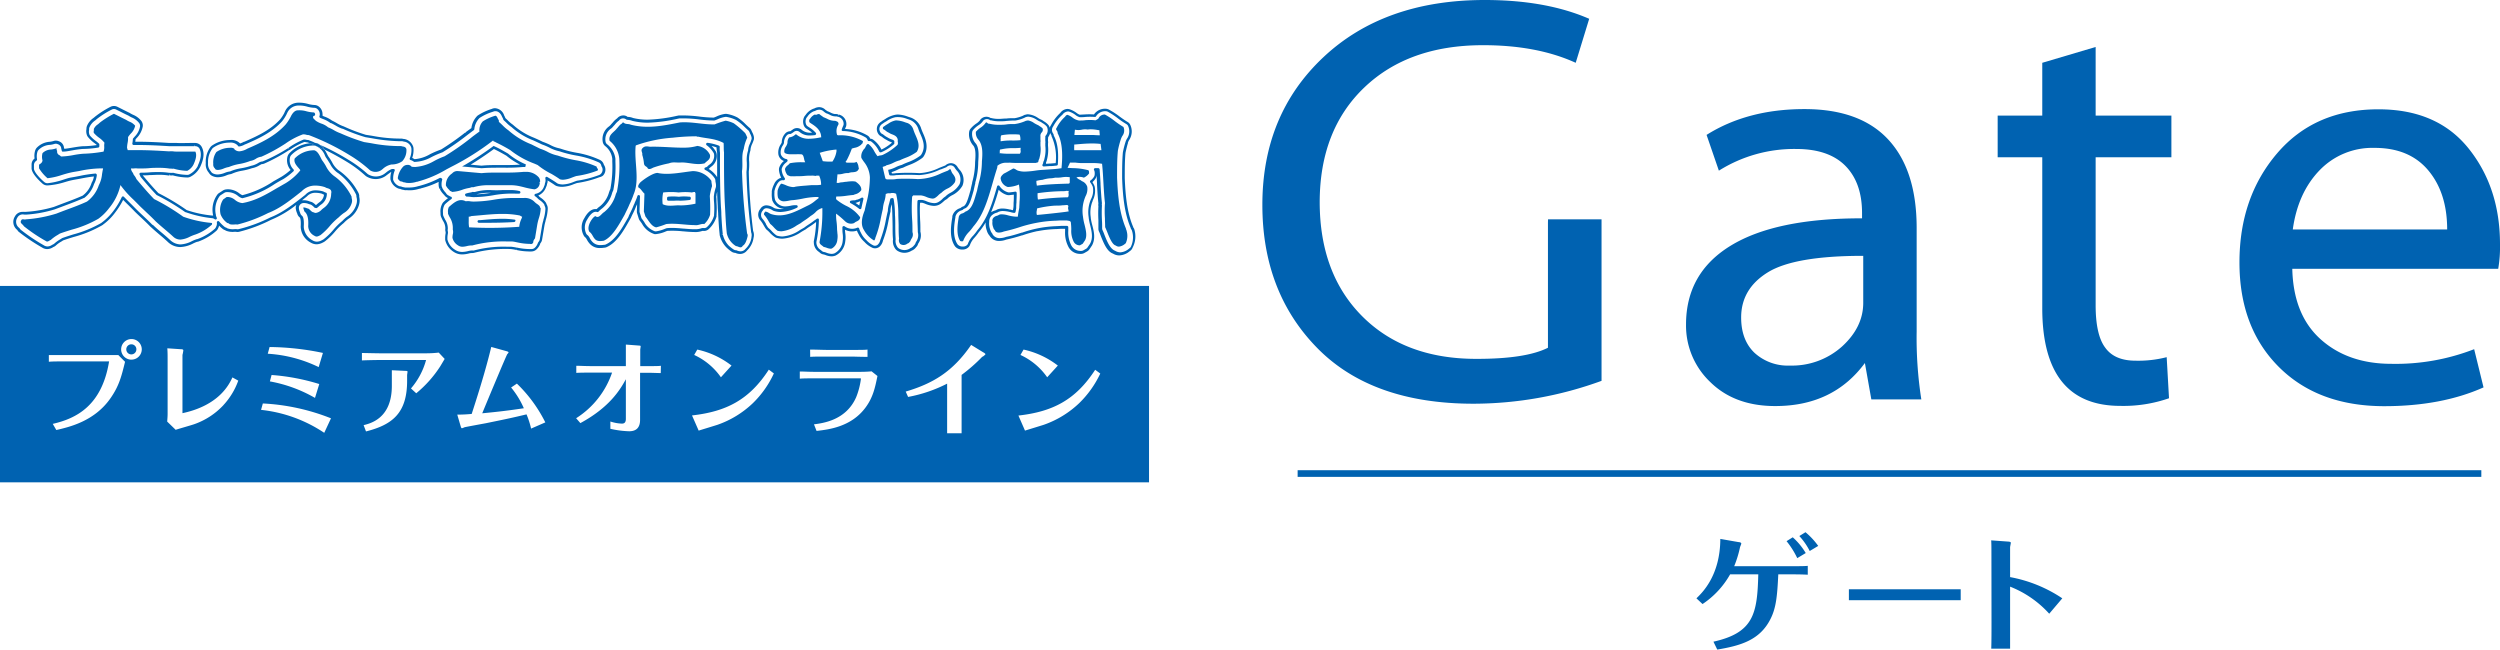 <svg xmlns="http://www.w3.org/2000/svg" viewBox="0 0 589.15 153.15"><defs><style>.cls-1{fill:#0062b1;}</style></defs><title>logo_gate</title><g id="レイヤー_2" data-name="レイヤー 2"><g id="レイヤー_1-2" data-name="レイヤー 1"><path class="cls-1" d="M364.81,51.69h12.61V89.75a88.35,88.35,0,0,1-30.15,5.39q-24,0-36.89-13.17t-12.89-33.7q0-21.24,14.34-34.75T349.9,0q14.44,0,24.61,4.43L371.33,14.8q-9.12-4.16-21.85-4.15-17.57,0-28,10T311,47.57q0,16.95,10.06,27t27,10q11.55,0,16.73-2.62V52.44Z"/><path class="cls-1" d="M451.68,53.65V78.13a94.16,94.16,0,0,0,1.1,16H441l-1.52-8.58Q432,95.7,418.35,95.69q-9.54,0-15.28-5.63a18.33,18.33,0,0,1-5.74-13.58q0-12.17,10.57-18.61t30.91-6.42V50.2q0-7.11-3.9-11.09c-2.6-2.65-6.47-4-11.58-4a33.33,33.33,0,0,0-18.26,5.11l-2.9-8.43q9.68-6.09,23.09-6.08,13.08,0,19.74,7.19T451.68,53.65ZM439.09,71.36V60.29q-16.17,0-22.47,3.88t-6.3,10.65c0,3.55,1.06,6.33,3.15,8.33a11.63,11.63,0,0,0,8.34,3,17.66,17.66,0,0,0,12.31-4.52C437.42,78.61,439.09,75.19,439.09,71.36Z"/><path class="cls-1" d="M481.28,14.8l12.58-3.73V27.24h17.85v9.82H493.86V71.92q0,7,2.25,10C497.6,84,500,85,503.27,85a26.84,26.84,0,0,0,7.33-.83l.55,9.68a32.59,32.59,0,0,1-11.48,1.8q-18.37,0-18.39-23V37.06H470.77V27.24h10.51Z"/><path class="cls-1" d="M588.73,63.34H540.2q.25,10.86,6.7,16.63t16.66,5.77a51.06,51.06,0,0,0,19.5-3.45l2.21,9q-9.88,4.42-23.37,4.43-15.63,0-24.89-9.27t-9.26-24.6q0-15.34,8.88-25.72t23.89-10.37q13.83,0,21.23,9.23t7.4,22.57A30.28,30.28,0,0,1,588.73,63.34Zm-48.41-9.27H576.7q0-8.62-4.46-13.93t-12.69-5.29a17.25,17.25,0,0,0-12.93,5.29Q541.51,45.44,540.32,54.07Z"/><path class="cls-1" d="M399.78,141c1.38-1.33,5.6-5.37,5.63-14l4.29.75c.23,0,.65.11.65.32s-.27.75-.3.91a26,26,0,0,1-1.37,4.45h12.4c3.38,0,4,0,4.94-.08v2.09c-1.53-.09-3.33-.09-4.86-.09h-2.09c-.24,5.13-.51,7.94-1.86,10.57-2.48,4.89-6.92,6.23-12.52,7.16l-.9-1.86c9.56-2.12,10.33-6.7,10.57-15.87h-6.64a20.48,20.48,0,0,1-6.5,7Zm22.7-14.38a16,16,0,0,1,3.06,3.71l-2,1.2a20,20,0,0,0-2.52-4Zm3-1.2a17.28,17.28,0,0,1,3,3.23l-2,1.2a15.78,15.78,0,0,0-2.45-3.53Z"/><path class="cls-1" d="M435.71,138.87l7.43,0h11.41c2.37,0,5.09,0,7.51,0v2.57c-1.79,0-5.5,0-7.42,0H443.23c-5.21,0-5.87,0-7.52,0Z"/><path class="cls-1" d="M469.3,131.08c0-2,0-3-.06-3.74l4,.29c.21,0,.63.07.63.27s-.17.91-.17,1.06V136A32.66,32.66,0,0,1,486,141l-3.08,3.63a24.44,24.44,0,0,0-9.22-6.38v8.35c0,.24,0,5.51,0,6.26h-4.44c.06-1.88.06-4.49.06-6.38Z"/><rect class="cls-1" x="305.8" y="110.81" width="278.95" height="1.57"/><path class="cls-1" d="M74.49,33.72a1.59,1.59,0,0,0-.58,0c-.29,0-.58,0-.86.09,1.08.42,2.26.94,3.47,1.53A3.6,3.6,0,0,0,74.49,33.72Z"/><path class="cls-1" d="M265.56,54.36a.93.93,0,0,1-.23-.53c-1.56-3.67-1.92-7.95-2.08-12,0-2.15,0-4.37.19-6.32a22.09,22.09,0,0,1,.64-2.51,4.51,4.51,0,0,1,.39-.93,2.1,2.1,0,0,0,.28-2.15,22,22,0,0,1-1.94-1.31A16.84,16.84,0,0,0,260.4,27a1.55,1.55,0,0,0-1.54.94l0,0a3,3,0,0,1-.61.37l-.09.05h0a8,8,0,0,0-1.14-.08c-.46,0-.91,0-1.35.06s-.92.06-1.39.06a3.32,3.32,0,0,1-1.55-.7,4.15,4.15,0,0,0-1.19-.64.79.79,0,0,0-.52.42l0,0a8.83,8.83,0,0,0-2,2.62c-.23.3-.13.44,0,.65a.89.89,0,0,1,.22.64c1.27,2.43,1.16,5.66.92,8.2v.07H250c-1,.16-1.86.21-2.78.27l-1.32.09a18.36,18.36,0,0,0-1.91.19,19.86,19.86,0,0,1-2.5.23,5,5,0,0,1-1.31-.15,2,2,0,0,1-.77-.33,1.41,1.41,0,0,0-.63-.26l-.73.41c-.53.3-1.07.62-1.49.81l-.08.07c-.33.3-.78.72-.64,1.24a2.39,2.39,0,0,0,1.67,1.84,7.41,7.41,0,0,0,2.52-.54l.11-.07,0,.13a16.24,16.24,0,0,1,.12,4c0,.45-.05.92-.06,1.38l-.05.27c-.09.48-.22,1.16-.28,1.72v.1h-.09l-.39,0a8.75,8.75,0,0,1-2-.36,5.58,5.58,0,0,0-1.32-.19,1.51,1.51,0,0,0-.62.1,1.65,1.65,0,0,1-.55.25,1.59,1.59,0,0,0-.65.33,1,1,0,0,0-.37,1v.05a2.56,2.56,0,0,0,.18,1.32,1.21,1.21,0,0,0,.4.69l0,0v0c.11.37.43.56.94.56a3.27,3.27,0,0,0,1.18-.26,37.18,37.18,0,0,0,3.66-1,30.94,30.94,0,0,1,3.83-1,28.66,28.66,0,0,1,4.74-.54l1-.06.93,0,.69,0h0a2.06,2.06,0,0,0,.32.07.77.77,0,0,1,.59.28l0,0a15,15,0,0,1,.12,1.76,5.58,5.58,0,0,0,.56,2.88,1.57,1.57,0,0,0,1.48.87l.65-.37.55-.82c.53-1,.21-2.36-.1-3.62a13.17,13.17,0,0,1-.38-1.91,8.61,8.61,0,0,1,.44-4.44c.05-.14.11-.28.17-.43a3.49,3.49,0,0,0,.39-2.21,2.11,2.11,0,0,0-1.26-1.32l0,0a3.11,3.11,0,0,0-.52-.34,2.17,2.17,0,0,1-.67-.46l-.11-.12.15,0a2.54,2.54,0,0,1,1.61.1,3.2,3.2,0,0,0,1.23-1c0-.33,0-.67-.21-.76a14.91,14.91,0,0,0-3.62-.49l-1.11-.06h-.13l.58-1.24h.05c.3,0,1,0,1.22,0h0a11.85,11.85,0,0,0,1.84.11h1.08l1.1,0a12.09,12.09,0,0,1,2.2.16h.07v.07c.15,1.41.23,2.89.31,4.31.09,1.59.18,3.23.36,4.81a.3.3,0,0,1,0,.19l0,0,0,0v0a25.55,25.55,0,0,0,0,3.49c0,.64.05,1.31.05,2.07.12.23.26.6.43,1,.49,1.25,1.21,3.13,2.07,3.33h0a1.26,1.26,0,0,0,.75.26,2.69,2.69,0,0,0,1.49-.71l.11-.08a4.14,4.14,0,0,0,.16-3.08Zm-13.8-4.54c-.88.2-7.1.83-7.35.83h-.07l0-.06a2,2,0,0,1,0-1c0-.14.05-.28.06-.42v-.07l.06,0a24.45,24.45,0,0,1,4.11-.64c.7,0,1.26,0,1.8-.08.35,0,.72-.06,1.12-.07h0c.35.12.29.34.24.52a.8.8,0,0,0,0,.41l.12.62Zm.07-4.74a2,2,0,0,0,0,.61,1.29,1.29,0,0,1-.14.8l0,0h0a67.9,67.9,0,0,0-7,.52h-.1V47a6.38,6.38,0,0,1-.07-1.4v-.08h.07a45.83,45.83,0,0,1,6.43-.47.9.9,0,0,1,.52-.06,1.15,1.15,0,0,0,.32,0l.14,0Zm.19-3.33h.08l0,1.29-.15.23h-.05c-2.39.07-5.1.15-7.49.47h-.08l0-.14a3.38,3.38,0,0,1-.09-.92v-.07h.07a9.43,9.43,0,0,1,1.39-.24,7.74,7.74,0,0,1,1.82-.35c.43,0,.83-.09,1.19-.16h0a7.15,7.15,0,0,0,1.51-.07A5.85,5.85,0,0,1,252,41.75Zm1.29-11.17.1,0a3.88,3.88,0,0,0,1.44,0,3.94,3.94,0,0,1,1.49-.05,4.81,4.81,0,0,1,.77-.06,9.57,9.57,0,0,1,1.73.2l.23,0,.11,1.21h-.11c-.59,0-1.17-.07-1.82-.07l-1.14,0h-1.2c-.57,0-1.09,0-1.62,0h-.1Zm6.13,4.81c-.39,0-.8,0-1.27,0l-1.74,0-1.83,0c-.49,0-.94,0-1.37,0h-.08V35.3a6.85,6.85,0,0,1,0-.79c0-.13,0-.25,0-.37v-.08h.08c1.46-.13,2.77-.25,4.11-.25a17.29,17.29,0,0,1,1.95.1h.08l.19,1.48Z"/><path class="cls-1" d="M237.92,38.33c.58.05,1.2.07,1.94.07q.84,0,1.68,0l1.56,0,1,0,.18-.07c.16,0,.41-.11.41-.23a2.15,2.15,0,0,1,.18-.61,1,1,0,0,0,.12-.39,7.08,7.08,0,0,0,.2-2.8c0-.27,0-.55,0-.84v-.09h.05a5.35,5.35,0,0,1-.05-1v-.21a1.15,1.15,0,0,1,.3-.95.89.89,0,0,0,.21-.94,2.64,2.64,0,0,0-.63-.49c-.13-.09-.26-.17-.39-.27a7.29,7.29,0,0,1-1-.52,3.22,3.22,0,0,0-1.52-.62.2.2,0,0,1-.25.06h0l-.06,0a9.26,9.26,0,0,1-2.7.8h-.23c-.57,0-1.13,0-1.73.09s-1.21.09-1.83.09a8.73,8.73,0,0,1-2.19-.25.32.32,0,0,1-.14,0,.59.59,0,0,1-.35-.18c-.13-.11-.23-.19-.37-.08a4.34,4.34,0,0,1-1.25,1.2,5.75,5.75,0,0,0-1.08.95,2.37,2.37,0,0,0,.64,1.92c1.08,1.33.91,3.49.78,5.06a18.75,18.75,0,0,1-.72,5c-.15.63-.31,1.28-.43,1.92-.1.31-.19.63-.28.94-.5,1.72-1,3.5-2.5,4a1.72,1.72,0,0,1-.68.4,1.1,1.1,0,0,0-.84.81c-.27,1.65-.68,4.15.32,5.67a.75.75,0,0,0,.42.1.52.52,0,0,0,.28-.06,5.91,5.91,0,0,1,1.39-2.16,10.21,10.21,0,0,0,1-1.25c2.39-2.73,3.46-6.42,4.58-10.33.33-1.16.68-2.36,1.06-3.52l.06-.49,0,0a3.11,3.11,0,0,1,2.13-.71A6.1,6.1,0,0,0,237.92,38.33ZM236,31.88h0a14,14,0,0,1,2.57-.23c.5,0,1,0,1.65.07h.05l0,0a2.57,2.57,0,0,1,.2,1.06v.26h-.08a16,16,0,0,1-1.88.07,14.53,14.53,0,0,0-2.58.17l-.13,0,0-.13a2.29,2.29,0,0,0,0-.58C235.86,32.32,235.82,32,236,31.88Zm-.48,4.24.08-.12a.69.69,0,0,0,0-.28c0-.22,0-.53.31-.53h.09a11.71,11.71,0,0,1,2.81-.28,14,14,0,0,0,1.61-.07l.15,0-.05.14a1.5,1.5,0,0,0,0,.49,1,1,0,0,1-.12.68.32.32,0,0,1-.32.08h-.36c-.57,0-1.22,0-1.86,0a14.56,14.56,0,0,1-2.2-.13Z"/><path class="cls-1" d="M267.3,54a1.31,1.31,0,0,0-.21-.36,1.13,1.13,0,0,0-.08-.24c-1.45-3.43-1.79-7.52-1.95-11.41,0-2,0-4.21.18-6,.19-.9.39-1.71.57-2.26l0-.13a5.06,5.06,0,0,1,.25-.55,3.65,3.65,0,0,0,.26-3.71,1.61,1.61,0,0,0-.62-.62c-.59-.34-1.22-.8-1.79-1.21a18.61,18.61,0,0,0-2.63-1.71,2.14,2.14,0,0,0-.47-.15,3.14,3.14,0,0,0-3,1.32,16.91,16.91,0,0,0-2.23,0l-1.14.06a2.93,2.93,0,0,1-.74-.42,5.8,5.8,0,0,0-1.67-.87,1.69,1.69,0,0,0-.92,0,2.22,2.22,0,0,0-1.25.88,10.35,10.35,0,0,0-2.18,2.87,2.1,2.1,0,0,0-.3.6l-.05-.14a1.66,1.66,0,0,0-.31-.55,4.09,4.09,0,0,0-1-.8l-.29-.2a1.58,1.58,0,0,0-.38-.21,5.33,5.33,0,0,1-.75-.41,4.82,4.82,0,0,0-2.36-.85,1.24,1.24,0,0,0-.47.08,1.36,1.36,0,0,0-.65.24,8.15,8.15,0,0,1-2,.6h-.18c-.6,0-1.16,0-1.75.08h-.12c-.56,0-1.13.09-1.69.09a7.25,7.25,0,0,1-1.77-.2.35.35,0,0,0-.14,0,1.83,1.83,0,0,0-2.12.07,1.41,1.41,0,0,0-.43.48,3.5,3.5,0,0,1-.81.72,6.86,6.86,0,0,0-1.38,1.23,1.55,1.55,0,0,0-.34.76,4,4,0,0,0,1,3.25c.64.85.5,2.6.4,3.89v.16a17.6,17.6,0,0,1-.69,4.59l0,.15c-.14.57-.28,1.15-.38,1.71-.1.3-.18.59-.27.91-.37,1.25-.78,2.67-1.45,2.9a1.58,1.58,0,0,0-.62.37l-.13.05a2.72,2.72,0,0,0-1.82,1.86,1.55,1.55,0,0,0,0,.23c-.31,1.9-.77,4.77.56,6.8l.12.16a2.16,2.16,0,0,0,1.68.7,2,2,0,0,0,1.26-.39,1.66,1.66,0,0,0,.6-.87,5.21,5.21,0,0,1,1-1.54l0,0a12,12,0,0,0,1-1.28,15.39,15.39,0,0,0,1.63-2.32,4.75,4.75,0,0,0,.28,1.95,3.08,3.08,0,0,0,.65,1.2,2.52,2.52,0,0,0,2.3,1.22,4.51,4.51,0,0,0,1.61-.31,38.47,38.47,0,0,0,3.71-1l.08,0a31.07,31.07,0,0,1,3.54-1l.1,0a26.7,26.7,0,0,1,4.45-.49l1-.06h1c0,.14,0,.29,0,.44v.15a7.1,7.1,0,0,0,.72,3.52,3.07,3.07,0,0,0,2.82,1.8,1.75,1.75,0,0,0,1-.21l.65-.37a1.68,1.68,0,0,0,.55-.51l.55-.82a1,1,0,0,0,.1-.17c.81-1.59.39-3.27,0-4.75a12.23,12.23,0,0,1-.34-1.66c0-.05,0-.09,0-.14a7.15,7.15,0,0,1,.35-3.6l.11-.26,0-.1a4.9,4.9,0,0,0,.46-3.25,1.14,1.14,0,0,0-.09-.26,6.24,6.24,0,0,0-.44-.81,3.89,3.89,0,0,0,.74-.85,1.61,1.61,0,0,0,.23-.71v-.11c.05.7.09,1.4.12,2.09l0,.22c.08,1.45.17,3,.32,4.41a1.49,1.49,0,0,0,0,.63,30.22,30.22,0,0,0,0,3.3v.14c0,.58,0,1.19,0,1.87a1.52,1.52,0,0,0,.19.75c.07.14.18.42.29.72l.06.16c.79,2,1.55,3.74,2.89,4.22a2.8,2.8,0,0,0,1.5.43,4.09,4.09,0,0,0,2.46-1l.11-.08a1.58,1.58,0,0,0,.56-.76A5.67,5.67,0,0,0,267.3,54ZM247,32.51v-.17h0a3,3,0,0,0,.49-1,2.65,2.65,0,0,0,.28.52,1.48,1.48,0,0,0,.17.54,12.08,12.08,0,0,1,.84,6.05c-.42,0-.82.07-1.24.09h-.18l-.86.06,0-.16c0-.05,0-.06,0-.13a2.94,2.94,0,0,0,.23-.69,9.24,9.24,0,0,0,.24-3.28c0-.18,0-.34,0-.5a1.67,1.67,0,0,0,0-.63A4.18,4.18,0,0,1,247,32.51ZM266.57,58a.94.94,0,0,1-.34.47l-.11.08a3.57,3.57,0,0,1-2.09.92,2.39,2.39,0,0,1-1.23-.37c-1.15-.42-1.84-2-2.58-3.91l-.05-.14c-.13-.32-.25-.63-.33-.77a1.12,1.12,0,0,1-.11-.47c0-.69,0-1.3-.05-1.9v-.14a32.41,32.41,0,0,1,0-3.28.27.27,0,0,0,0-.09.89.89,0,0,1,0-.43.68.68,0,0,0,0-.14c-.16-1.46-.25-3-.33-4.41V43.2c-.06-1.08-.13-2.19-.21-3.28a.33.33,0,0,0-.29-.29l-.75,0h0a.32.32,0,0,0-.27.14.31.31,0,0,0,0,.31,1.71,1.71,0,0,1,.13.4,2.73,2.73,0,0,1,0,.75,1.11,1.11,0,0,1-.15.43,3.2,3.2,0,0,1-.82.88.32.32,0,0,0-.12.2.3.3,0,0,0,.06.23,4.47,4.47,0,0,1,.55.94.52.52,0,0,1,.06.16,4.4,4.4,0,0,1-.43,2.85l-.05.1-.12.31a7.71,7.71,0,0,0-.38,3.89v.09a12.46,12.46,0,0,0,.35,1.76c.34,1.38.73,2.94,0,4.31l-.07.12-.55.81a1,1,0,0,1-.34.32l-.65.37a1.06,1.06,0,0,1-.5.13h-.08a2.47,2.47,0,0,1-2.33-1.44,6.74,6.74,0,0,1-.64-3.28v-.14c0-.25,0-.5,0-.75a.32.32,0,0,0-.31-.29h-.66l-.67,0-1,.06a27.47,27.47,0,0,0-4.61.53,29.1,29.1,0,0,0-3.63,1l-.09,0c-1.12.35-2.4.76-3.68,1a4.29,4.29,0,0,1-1.44.29,1.88,1.88,0,0,1-1.77-.93l0-.07a2.65,2.65,0,0,1-.54-1,4,4,0,0,1-.23-1.81,2,2,0,0,1,.74-1.66,2.68,2.68,0,0,1,1-.51l.28-.1a1.06,1.06,0,0,1,.2-.12,2.6,2.6,0,0,1,1-.18,7.08,7.08,0,0,1,1.55.21l.09,0a5.19,5.19,0,0,0,1,.23.32.32,0,0,0,.35-.26l.15-.82c0-.43,0-.86.06-1.31,0-.75.08-1.53.05-2.32a.3.3,0,0,0-.11-.23.32.32,0,0,0-.25-.07c-.46.09-.94.14-1.36.18a.94.94,0,0,1-.44-.06,3.58,3.58,0,0,1-1.89-1.44.3.3,0,0,0-.3-.14.3.3,0,0,0-.26.22c-1.05,3.65-2.14,7.43-4.66,10.36a11.75,11.75,0,0,1-1,1.27l0,0a5.36,5.36,0,0,0-1.17,1.75.89.89,0,0,1-.37.54,1.36,1.36,0,0,1-.88.26,1.56,1.56,0,0,1-1.21-.48l-.06-.08c-1.21-1.84-.77-4.57-.47-6.37a.7.7,0,0,1,0-.14,2.09,2.09,0,0,1,1.44-1.46l.24-.1.08-.06a1,1,0,0,1,.4-.26c1-.33,1.43-1.85,1.86-3.32.09-.31.17-.6.27-.93.12-.58.25-1.16.39-1.72l0-.19a17.48,17.48,0,0,0,.69-4.72.28.28,0,0,1,0-.09c.1-1.38.25-3.27-.55-4.33a3.34,3.34,0,0,1-.87-2.74,1,1,0,0,1,.21-.47,6.22,6.22,0,0,1,1.27-1.13,3.6,3.6,0,0,0,1-.91.89.89,0,0,1,.26-.29,1.21,1.21,0,0,1,1.46,0,.24.24,0,0,0,.13.05l.14,0a7.59,7.59,0,0,0,1.93.22c.58,0,1.17,0,1.75-.09h.1c.59-.05,1.14-.09,1.71-.09h.21a7.88,7.88,0,0,0,2.21-.68,1.29,1.29,0,0,1,.49-.18,1.38,1.38,0,0,1,.37-.05h0a4.25,4.25,0,0,1,2,.76,5.42,5.42,0,0,0,.84.45,1,1,0,0,1,.24.14l.33.22a3.53,3.53,0,0,1,.85.68,1,1,0,0,1,.19.34,1.94,1.94,0,0,1-.4,1.92.32.32,0,0,0-.06.21v.3a6.2,6.2,0,0,0,0,.78,1,1,0,0,1,0,.42.28.28,0,0,0,0,.09c0,.17,0,.35,0,.57a8.32,8.32,0,0,1-.22,3.07,2.11,2.11,0,0,1-.2.6,1,1,0,0,0-.08.29,1.16,1.16,0,0,1-.15.43.29.29,0,0,0,0,.32.34.34,0,0,0,.3.15l1.31-.09h.19c.51,0,1-.07,1.52-.12a.31.31,0,0,0,.28-.29c.13-1.87.19-4.6-.89-6.65a1,1,0,0,1-.11-.39.22.22,0,0,0-.06-.15,1.77,1.77,0,0,1-.31-.7,1.46,1.46,0,0,1,.29-1.08A9.89,9.89,0,0,1,250.4,27a1.71,1.71,0,0,1,1-.69,1,1,0,0,1,.57,0,5.11,5.11,0,0,1,1.49.79,2.61,2.61,0,0,0,1,.52c.41,0,.82,0,1.3-.06a14,14,0,0,1,2.24,0,.3.3,0,0,0,.29-.14,2.53,2.53,0,0,1,2.45-1.2,1.61,1.61,0,0,1,.29.09A18,18,0,0,1,263.59,28a18.08,18.08,0,0,0,1.85,1.24,1,1,0,0,1,.38.39,3.06,3.06,0,0,1-.27,3.11,3.79,3.79,0,0,0-.33.77,23.55,23.55,0,0,0-.6,2.37c-.18,1.89-.18,4.14-.18,6.14.15,4,.5,8.12,2,11.65a.7.7,0,0,1,.06.19.26.26,0,0,0,.06.13,1,1,0,0,1,.16.26A5.14,5.14,0,0,1,266.57,58Zm-33-8a48.16,48.16,0,0,0,1.78-5.28,4.35,4.35,0,0,0,1.8,1.18,1.74,1.74,0,0,0,.72.09l1.05-.12c0,.64,0,1.29-.06,1.94,0,.42,0,.86-.06,1.25l-.09.47a3.36,3.36,0,0,1-.59-.15l-.15,0a7.25,7.25,0,0,0-1.71-.24,3.33,3.33,0,0,0-1.28.23,1.75,1.75,0,0,0-.25.15l-.17.06A3.58,3.58,0,0,0,233.59,50Z"/><path class="cls-1" d="M203.47,46.93a.3.3,0,0,0-.12-.32.3.3,0,0,0-.34,0,5.69,5.69,0,0,1-.95.43l-.13,0-.22.09a1.16,1.16,0,0,1-.32.08c-.26,0-.53,0-.83.08a.3.3,0,0,0-.27.25.31.31,0,0,0,.15.33,12.7,12.7,0,0,1,2.05,1.35.35.35,0,0,0,.2.07l.1,0a.3.3,0,0,0,.2-.23l.27-1.22Zm-.81.76c-.06.25-.12.49-.17.74-.3-.22-.6-.42-.9-.61a1.73,1.73,0,0,0,.37-.11l.32-.12.44-.17Z"/><path class="cls-1" d="M226.71,43.93a1.18,1.18,0,0,0,.11-.19,3.57,3.57,0,0,0-.81-3.87c-.12-.17-.25-.34-.34-.48l0,0a1.84,1.84,0,0,0-1.57-.94,2.05,2.05,0,0,0-1.32.54l-1.24.49-.15.06a12.29,12.29,0,0,1-4.64,1.26h-.15a42.19,42.19,0,0,0-5.18,0l-.24,0a3.9,3.9,0,0,1-1,.07l-.07-.31a9,9,0,0,0,1.4-.56,5.48,5.48,0,0,1,1.15-.44,1.6,1.6,0,0,0,.35-.14c.35-.18.77-.35,1.22-.53a11.91,11.91,0,0,0,3.1-1.66,1.61,1.61,0,0,0,.36-.41c1.3-2.07.41-4.11-.18-5.46a12.77,12.77,0,0,1-.47-1.2,1.06,1.06,0,0,0-.09-.25,4,4,0,0,0-2.46-2.25l-.5-.16a7.56,7.56,0,0,0-2.37-.51,3.66,3.66,0,0,0-.69.07,6.44,6.44,0,0,0-2.33,1l-.47.28a1.84,1.84,0,0,0-.37.27,2.36,2.36,0,0,0-.86.8,2,2,0,0,0,0,2,1.63,1.63,0,0,0,.82.76l.28.21a4.67,4.67,0,0,0,.87.56,5,5,0,0,0,1,.5l.29.11v.1a10.89,10.89,0,0,1-2.44,1.6l0,0a6.44,6.44,0,0,0-1.91-2.31,1.46,1.46,0,0,0-.59-.25l-.13,0-.11-.21a1.58,1.58,0,0,0-.56-.56,11.23,11.23,0,0,0-5.29-1.52l.09-.21c0-.09.08-.17.11-.25a1.65,1.65,0,0,0,.13-.66A2.29,2.29,0,0,0,197.69,27l-.11.3V27a1.51,1.51,0,0,0-.63-.13h-.23a3.12,3.12,0,0,1-1-.35c-.24-.11-.48-.23-.73-.32l-.46-.31a2.08,2.08,0,0,0-1.48-.64,2.54,2.54,0,0,0-1.23.35l-.09,0,0,0a3.94,3.94,0,0,0-1.87,1.48l-.14.17a1.73,1.73,0,0,0-.24.38,2.47,2.47,0,0,0,0,2.05,1.57,1.57,0,0,0,.59.66l.31.2a10.31,10.31,0,0,1,1,.7,3.1,3.1,0,0,1-2.46-.65,1.67,1.67,0,0,0-2-.14l-.24.17c-.32.23-.45.3-.44.31a1.63,1.63,0,0,0-1.06.39,3.09,3.09,0,0,0-.95,2.24A2.66,2.66,0,0,1,184,34a3.43,3.43,0,0,0-.57,2.36,2,2,0,0,0,1.31,1.58,3.32,3.32,0,0,0-1.14,1.66,2,2,0,0,0,0,.73,5.15,5.15,0,0,0,.49,1.55,2.64,2.64,0,0,0-1.67,1.54,5.47,5.47,0,0,0-.54,1.59,1.64,1.64,0,0,0,0,.23v.2A6.57,6.57,0,0,0,182,47.2c0,.1.08.2.13.3a3.09,3.09,0,0,0,2.62,1.71,4.89,4.89,0,0,1-2.2-.13l-.28-.15a3.23,3.23,0,0,0-1.61-.54h-.18a1.67,1.67,0,0,0-1.3.84,2.07,2.07,0,0,0-.3,2.24,1.71,1.71,0,0,0,.29.43,6.43,6.43,0,0,1,.76,1.14l.05.07c.13.23.27.47.43.71a1.55,1.55,0,0,0,.39.42,6.25,6.25,0,0,1,.61.59,6.86,6.86,0,0,0,1.14,1,1.54,1.54,0,0,0,.5.24,5.22,5.22,0,0,0,1.35.18,8.88,8.88,0,0,0,4.44-1.6l.15-.09c.26-.15.5-.3.74-.42a1.43,1.43,0,0,0,.22-.15c.25-.19.54-.39.88-.61a16.4,16.4,0,0,0,1.4-1l.1-.06a26.79,26.79,0,0,1-.54,4.47,1.23,1.23,0,0,0,0,.37A2.66,2.66,0,0,0,193,59.37l.12.09a1.64,1.64,0,0,0,1,.51,3.73,3.73,0,0,1,.44.14,4,4,0,0,0,1.4.3,2.61,2.61,0,0,0,.94-.18,4.21,4.21,0,0,0,2.29-3.32,6.78,6.78,0,0,0,0-2,7.21,7.21,0,0,1-.06-.77,3.62,3.62,0,0,0,2.81.21,4.47,4.47,0,0,0,.36.76A5.84,5.84,0,0,0,203.71,57a5.69,5.69,0,0,0,2,1.44,1.66,1.66,0,0,0,1.52-.27,2.62,2.62,0,0,0,.84-1.44,25.32,25.32,0,0,0,1.32-4.77c.15-.7.3-1.42.47-2.11a1.36,1.36,0,0,0,0-.36,5.68,5.68,0,0,1,.28-1.36c.1.89.13,1.79.15,2.61s.05,1.75.06,2.62c0,1.06,0,2.07.1,3.06a3,3,0,0,0,.63,2.33,2.56,2.56,0,0,0,.3.28,3.1,3.1,0,0,0,3.44.05,2.34,2.34,0,0,0,1.07-.83,1.57,1.57,0,0,0,.44-.7c0-.06.07-.14.11-.23l.05-.08a3.26,3.26,0,0,0,.41-2.64c0-1,0-1.93-.07-2.83-.05-1.35-.1-2.63,0-4h.44a4.74,4.74,0,0,1,.79.26,5.71,5.71,0,0,0,2,.49,2.79,2.79,0,0,0,1.57-.46,6.16,6.16,0,0,0,.87-.72l0,0A3.52,3.52,0,0,1,223,47a1.57,1.57,0,0,0,.38-.3,4.43,4.43,0,0,1,1-.69A5.73,5.73,0,0,0,226.71,43.93Zm-3.83,2.29a.92.92,0,0,1-.24.19,3.32,3.32,0,0,0-.54.46l0,0a4.19,4.19,0,0,1-.77.63,2,2,0,0,1-1.22.37,5.07,5.07,0,0,1-1.8-.45,4.21,4.21,0,0,0-1-.3h-.79a.31.31,0,0,0-.31.3c-.08,1.49,0,2.87,0,4.33,0,.91.07,1.85.08,2.86a.34.34,0,0,0,0,.1,2.68,2.68,0,0,1-.35,2.2l-.05.08a1.74,1.74,0,0,0-.15.33,1.07,1.07,0,0,1-.28.44l-.09.11a2,2,0,0,1-.84.62,2.44,2.44,0,0,1-2.79,0l-.18-.17a2.51,2.51,0,0,1-.49-1.92c-.07-1-.08-2-.09-3.1,0-.86,0-1.75-.07-2.65a23.73,23.73,0,0,0-.31-3.73.34.34,0,0,0-.15-.22.37.37,0,0,0-.25,0,.4.4,0,0,1-.15,0,.32.32,0,0,0-.26.25c-.07.31-.15.6-.25,1a7,7,0,0,0-.3,1.53l0,.22c-.18.7-.33,1.44-.48,2.15a25.43,25.43,0,0,1-1.31,4.7,2.07,2.07,0,0,1-.63,1.14,1,1,0,0,1-.94.17,5.2,5.2,0,0,1-1.73-1.29,5.29,5.29,0,0,1-1.26-1.71,4.15,4.15,0,0,1-.42-1,.32.32,0,0,0-.18-.2.36.36,0,0,0-.27,0l-.16.07a3,3,0,0,1-2.84-.41.35.35,0,0,0-.34,0,.32.32,0,0,0-.16.3c0,.17,0,.35,0,.53a7.1,7.1,0,0,0,.06.88,6.18,6.18,0,0,1,0,1.82,3.59,3.59,0,0,1-1.92,2.85,2,2,0,0,1-.69.13,3.63,3.63,0,0,1-1.2-.27,2.7,2.7,0,0,0-.55-.17,1,1,0,0,1-.63-.33l-.2-.16a2.08,2.08,0,0,1-1-1.67,1.8,1.8,0,0,1,0-.22,28.2,28.2,0,0,0,.59-5.22.31.31,0,0,0-.17-.29.35.35,0,0,0-.14,0,.31.31,0,0,0-.2.07,6.23,6.23,0,0,1-.6.41,16.78,16.78,0,0,1-1.42,1c-.32.21-.62.42-.88.62l-.14.09-.76.43-.15.09a8.38,8.38,0,0,1-4.12,1.52,4.79,4.79,0,0,1-1.18-.16.89.89,0,0,1-.31-.15,6.5,6.5,0,0,1-1.09-1,5.27,5.27,0,0,0-.65-.62,1.2,1.2,0,0,1-.24-.26c-.15-.23-.29-.47-.42-.69l0-.07a7,7,0,0,0-.85-1.25,1.27,1.27,0,0,1-.18-.27,1.5,1.5,0,0,1,.24-1.6l.06-.08a1,1,0,0,1,.79-.51,2.69,2.69,0,0,1,1.43.45,2.58,2.58,0,0,0,.37.19,5.17,5.17,0,0,0,1.58.25,9.73,9.73,0,0,0,3.85-1,.32.32,0,0,0,.18-.37.31.31,0,0,0-.34-.23l-.39,0h-.09a4.77,4.77,0,0,0-.81.12,7.22,7.22,0,0,1-1.27.16,2.55,2.55,0,0,1-2.36-1.39,1.54,1.54,0,0,1-.08-.19,5.39,5.39,0,0,1-.14-1.62v-.21a.76.76,0,0,1,0-.15,5,5,0,0,1,.48-1.39c.29-.57.71-1.22,1.44-1.22h.18a.3.3,0,0,0,.33-.14.32.32,0,0,0,0-.36,3.89,3.89,0,0,1-.7-1.79,1.08,1.08,0,0,1,0-.44,2.79,2.79,0,0,1,1-1.42,2.15,2.15,0,0,0,.26-.25l.08-.08a.3.3,0,0,0,0-.29.28.28,0,0,0-.21-.2,1.76,1.76,0,0,1-1.3-1,1.49,1.49,0,0,1-.07-.25,2.86,2.86,0,0,1,.5-2,2.12,2.12,0,0,0,.26-.55,2.64,2.64,0,0,1,.75-1.88,1,1,0,0,1,.68-.25h0a.25.25,0,0,0,.12,0,3.37,3.37,0,0,0,.66-.4l.22-.16a1.05,1.05,0,0,1,1.25.09,3.48,3.48,0,0,0,2.47.82,8,8,0,0,0,1.13-.08.31.31,0,0,0,.25-.19.29.29,0,0,0,0-.31A6.56,6.56,0,0,0,190.67,30l-.3-.2a1,1,0,0,1-.37-.4,1.86,1.86,0,0,1,0-1.52,1.58,1.58,0,0,1,.15-.24l.16-.2a3.3,3.3,0,0,1,1.58-1.26l.1,0,.1-.05a2.1,2.1,0,0,1,1-.28,1.5,1.5,0,0,1,1.08.48l.54.38.07,0a7.6,7.6,0,0,1,.71.31,2.8,2.8,0,0,0,1.4.41,1.1,1.1,0,0,1,.56.09l.07,0a1.7,1.7,0,0,1,1.29,1.65.86.86,0,0,1-.08.41l-.1.24a4.49,4.49,0,0,0-.25.67.27.27,0,0,0,0,.26.28.28,0,0,0,.23.13A11.07,11.07,0,0,1,204,32.39a1,1,0,0,1,.34.35,1.39,1.39,0,0,1,.12.28.31.31,0,0,0,.3.22l.24,0a.82.82,0,0,1,.36.15,6.21,6.21,0,0,1,1.73,2.12l.13.24a.33.33,0,0,0,.32.15.92.92,0,0,0,.32-.1A11.7,11.7,0,0,0,210.65,34a.3.3,0,0,0,.11-.27,1.94,1.94,0,0,1,0-.36.3.3,0,0,0-.12-.27,2.05,2.05,0,0,0-.58-.27,4.77,4.77,0,0,1-.91-.45,4.59,4.59,0,0,1-.85-.55,1.83,1.83,0,0,0-.36-.25,1,1,0,0,1-.51-.48,1.38,1.38,0,0,1,0-1.41,1.81,1.81,0,0,1,.62-.58l.15-.1a1.12,1.12,0,0,1,.22-.16l.54-.32a5.58,5.58,0,0,1,2.07-.91,5.83,5.83,0,0,1,2.75.41l.54.18a3.39,3.39,0,0,1,2,1.91.52.52,0,0,1,.06.15,11.6,11.6,0,0,0,.5,1.28c.6,1.38,1.35,3.09.23,4.87a1,1,0,0,1-.23.26,11.38,11.38,0,0,1-3,1.58c-.45.18-.87.35-1.26.55a1,1,0,0,1-.21.08,7,7,0,0,0-1.27.48,7.61,7.61,0,0,1-1.57.6s0,0-.08,0l-.07,0a.29.29,0,0,0-.08.29l.19.83a.32.32,0,0,0,.29.25,4.76,4.76,0,0,0,1.39-.08l.16,0a45.21,45.21,0,0,1,5.1,0h.19a13.1,13.1,0,0,0,4.91-1.32l.11,0,1.28-.51.13-.08a1.43,1.43,0,0,1,.92-.39,1.17,1.17,0,0,1,1,.6s0,0,0,0c.1.17.26.37.41.57a3,3,0,0,1,.73,3.23c0,.05-.05.09-.07.13A5.32,5.32,0,0,1,224,45.43,4.92,4.92,0,0,0,222.88,46.22Z"/><path class="cls-1" d="M199.37,48.49a12.85,12.85,0,0,1-2.23-1.44.59.59,0,0,1-.08-.57l0-.17h.08a15.58,15.58,0,0,0,2.5-.2c.52-.07,1-.13,1.46-.16l.38-.15a2.4,2.4,0,0,0,1.49-1c.08-.89-.65-1.51-1.34-2a3.8,3.8,0,0,0-.84-.08,10.42,10.42,0,0,0-1.34.12c-.35,0-.7.1-1.08.13h-.08a2.3,2.3,0,0,0-.42.07,1.12,1.12,0,0,1-.64.05l-.06,0,.19-2h.09a4.56,4.56,0,0,0,1.21-.15,4.26,4.26,0,0,1,1-.16l.31,0a2.82,2.82,0,0,1,1-.19c.62-.06,1.15-.11,1.43-.86,0-.12-.06-.24-.08-.36a2.31,2.31,0,0,0-.48-1.23,1.42,1.42,0,0,1-.83.2h-.37a5.9,5.9,0,0,0-.6,0h-.31a.57.57,0,0,1-.45-.17l0-.06.28-.39a22.18,22.18,0,0,0,1.1-2.48l.09-.24h.05c.21-.07.41-.12.6-.17a2.91,2.91,0,0,0,1.4-.63l0,0h0c.09,0,.13-.07.18-.16a.4.4,0,0,1,.26-.21.91.91,0,0,1,.07-.25c.05-.16.08-.26,0-.36a10.85,10.85,0,0,0-5.82-1.33h0l-.21-.1v0a2.79,2.79,0,0,1,.23-2.32,1.6,1.6,0,0,0,.1-.23c0-.49-.29-.59-.62-.71l-.18-.06a3.71,3.71,0,0,1-1.93-.5c-.27-.12-.52-.24-.78-.33h0l-.79-.56a.5.5,0,0,0-.38-.21,1.29,1.29,0,0,0-.5.17A1.53,1.53,0,0,1,192,27a2.53,2.53,0,0,0-1.06.93c-.06.07-.12.15-.18.21a.86.86,0,0,0,0,.67L191,29c1.1.7,2.48,1.58,2.52,3.3v.08l-.19,0a13.21,13.21,0,0,1-2.6.32,4.5,4.5,0,0,1-3.15-1.08l-.21.14a2.38,2.38,0,0,1-1.38.61,1.86,1.86,0,0,0-.41,1.3,2.77,2.77,0,0,1-.39.89,1.81,1.81,0,0,0-.36,1.3c.14.33.66.5,1.64.5l1,0a10.55,10.55,0,0,1,1.22,0h.09c.48,0,.59.54.71,1.05a3,3,0,0,0,.2.69l.08.14h-.64a13.51,13.51,0,0,0-3,.23,2.86,2.86,0,0,1-.46.46,1.72,1.72,0,0,0-.68.89,2.61,2.61,0,0,0,.6,1.46l.3.12a1.24,1.24,0,0,0,.77.13h0a5.46,5.46,0,0,0,.9,0c.59,0,1.28,0,2-.07s1.25-.07,1.74-.07a3.4,3.4,0,0,1,.88.08.82.82,0,0,1,.4-.08h.15a.74.74,0,0,0,.26,0l.08,0,0,.08a4.87,4.87,0,0,1,.43,2v.08h-.09a7,7,0,0,1-1.14.08l-.93,0h-.13l-1.3.11c-.75.06-1.6.12-2.43.25a1.78,1.78,0,0,1-.59.1,4.81,4.81,0,0,1-1.74-.47,8.88,8.88,0,0,0-.94-.33h-.05c-.28,0-.85,1.22-.92,1.73v.24a4.56,4.56,0,0,0,.1,1.31,1.51,1.51,0,0,0,1.46.87,6,6,0,0,0,1.11-.15,6.16,6.16,0,0,1,1-.13,21.25,21.25,0,0,0,2.16-.33,19,19,0,0,1,3.19-.41h0a.65.65,0,0,0,.24,0h.09a.39.39,0,0,1,.32.14l.08.07-.09.07-.7.54a8,8,0,0,1-2.05,1.31l-.54.27c-1.91.95-3.87,1.93-5.94,1.93a6.19,6.19,0,0,1-2-.32,3.67,3.67,0,0,1-.48-.25,1.77,1.77,0,0,0-.85-.32l-.12.17c-.13.18-.25.35-.14.59a8,8,0,0,1,1,1.43c.14.24.29.49.44.72a6.5,6.5,0,0,1,.81.77,5.94,5.94,0,0,0,.9.84,3.45,3.45,0,0,0,.91.13,7.57,7.57,0,0,0,3.61-1.38l.94-.54c.29-.23.6-.44.93-.66a15.34,15.34,0,0,0,1.44-1.05,5.51,5.51,0,0,0,1.09-.83,3.36,3.36,0,0,1,1.54-1l.11,0v.56a37.28,37.28,0,0,1-.67,7.43c0,.4.31.63.61.85a2.2,2.2,0,0,1,.36.3,4.12,4.12,0,0,1,.76.22,2.88,2.88,0,0,0,.86.2.81.81,0,0,0,.31-.05,2.6,2.6,0,0,0,1.3-2.09,4.74,4.74,0,0,0,0-1.55c0-.32-.07-.65-.07-1a14.92,14.92,0,0,0-.12-1.68,11,11,0,0,1-.11-1.71v-.18l.15.1a23.65,23.65,0,0,1,2,1.72,2,2,0,0,0,2.1.4,2,2,0,0,1,.58-.37c.41-.21.81-.41.84-1A8.47,8.47,0,0,0,199.37,48.49Zm-3.21-10.4,0,0h0l-.65,0a12.75,12.75,0,0,1-1.55-.1h-.06l-.73-2,.1,0a17.77,17.77,0,0,1,3.76-.74h.1l0,.38A5.79,5.79,0,0,1,196.16,38.09Z"/><path class="cls-1" d="M224.06,40c-.08-.13-.14-.13-.16-.13a.56.56,0,0,0-.29.17,1.36,1.36,0,0,1-.32.21c-.5.18-1,.39-1.46.58a13.32,13.32,0,0,1-5.53,1.38c-.81-.06-1.72-.09-2.71-.09-.76,0-1.53,0-2.28.05a5.13,5.13,0,0,1-1.12.11c-.2,0-.41,0-.67,0l-.2,0-.23,0a.55.55,0,0,1-.46-.27l0,0L208,39.33l.06,0a2.08,2.08,0,0,1,.39-.15,1,1,0,0,0,.47-.24l0,0h0a6.5,6.5,0,0,0,1.63-.59,7.29,7.29,0,0,1,1.46-.56c.42-.21.86-.39,1.34-.58a10.48,10.48,0,0,0,2.7-1.43c.84-1.34.26-2.66-.3-3.94a11.5,11.5,0,0,1-.54-1.4A2.43,2.43,0,0,0,213.87,29c-.2-.05-.4-.12-.61-.19a6.33,6.33,0,0,0-1.85-.42,1.56,1.56,0,0,0-.39,0,4.72,4.72,0,0,0-1.73.78l-.59.35a1.21,1.21,0,0,1-.28.21c-.27.17-.49.3-.29.7a2.72,2.72,0,0,1,.63.41,2.76,2.76,0,0,0,.7.43l0,0a3.18,3.18,0,0,0,.76.38c.58.23,1.24.48,1.36,1.36h0v0a1,1,0,0,0,0,.45,1,1,0,0,1-.07.67l0,0a13.36,13.36,0,0,1-3.36,2.31,1.74,1.74,0,0,1-.67.19,1.86,1.86,0,0,0-.62.17l-.07,0-.05-.06a10.82,10.82,0,0,1-.66-1,5.25,5.25,0,0,0-1.42-1.79c-.32-.07-.47.23-.65.59a1.87,1.87,0,0,1-.52.73,2.12,2.12,0,0,0-.11.21,2.4,2.4,0,0,0-.39,1.73c.21.36.44.71.66,1A6.31,6.31,0,0,1,205,41.79a24.37,24.37,0,0,1-.85,6.13c-.13.56-.27,1.14-.38,1.7-.83,2-.88,3.5-.15,4.62v0A6.43,6.43,0,0,0,206,56.69a1.19,1.19,0,0,0,.29-.65v0a24.19,24.19,0,0,0,1.28-4.59c.15-.72.3-1.46.48-2.18a7.77,7.77,0,0,1,.35-1.79,7.38,7.38,0,0,0,.33-1.71v-.06l.06,0a1.36,1.36,0,0,1,.95-.14,1.66,1.66,0,0,1,.57-.09,1.89,1.89,0,0,1,.87.19l0,0v0a21.34,21.34,0,0,1,.52,4.76c0,.91.06,1.8.07,2.67,0,1.09,0,2.12.1,3.17a1.43,1.43,0,0,0,.25,1.21,1.41,1.41,0,0,0,1.74-.09l0,0a.75.75,0,0,0,.47-.32l.19-.21a3.28,3.28,0,0,1,.28-.6,1.66,1.66,0,0,0,.23-1.56v0c0-1.07,0-2.07-.08-3a41.69,41.69,0,0,1,0-5.35v0l.25-.3h1.85a4.59,4.59,0,0,1,1.27.37,4.54,4.54,0,0,0,1.44.38,1.09,1.09,0,0,0,.67-.21,3.88,3.88,0,0,0,.65-.53,3.64,3.64,0,0,1,.75-.61,5.11,5.11,0,0,1,1.42-1,4.22,4.22,0,0,0,1.75-1.46c.41-.89-.08-1.53-.6-2.2A5.33,5.33,0,0,1,224.06,40Z"/><path class="cls-1" d="M176.46,40.44a14,14,0,0,0,.09-2.35,6.56,6.56,0,0,1,.22-2.39,1.45,1.45,0,0,0,.1-.52,4.06,4.06,0,0,1,.38-1.26,9.22,9.22,0,0,0,.39-1,1.7,1.7,0,0,0,0-.78,3.64,3.64,0,0,0-.45-1.11l0-.07a1.46,1.46,0,0,1-.09-.16,1.59,1.59,0,0,0-.45-.66c-.29-.24-.56-.5-.87-.79a11.82,11.82,0,0,0-2-1.67l-.18-.09a8.34,8.34,0,0,0-2.31-.74,1.85,1.85,0,0,0-.47,0,7.28,7.28,0,0,0-1.94.59,5.87,5.87,0,0,1-.67.27H168a28.7,28.7,0,0,1-3.09-.23,32.06,32.06,0,0,0-3.62-.27c-.4,0-.78,0-1.15,0l-.19,0-.45.09a36,36,0,0,1-6.83.9,14.63,14.63,0,0,1-3.47-.39,3.58,3.58,0,0,0-1.13-.26l-.16,0a1.62,1.62,0,0,0-1-.35,1.88,1.88,0,0,0-1.47.69,5,5,0,0,0-1,.94l-.28.31a1.44,1.44,0,0,0-.19.22,3.47,3.47,0,0,1-.43.42,3.66,3.66,0,0,0-1.47,3.79,1.68,1.68,0,0,0,.56.86,4.44,4.44,0,0,1,1.66,3v.65a28.58,28.58,0,0,1-.45,6.47l-.2.43c0,.1-.07.19-.1.29a6.48,6.48,0,0,1-2.15,3.34,4.65,4.65,0,0,0-.77.66h0a1.84,1.84,0,0,0-.33,0c-1.24,0-2.15,1.34-2.58,2.14a4,4,0,0,0-.19,4A1.46,1.46,0,0,0,138,56a2.38,2.38,0,0,1,.29.44,4.67,4.67,0,0,0,.61.91,3.07,3.07,0,0,0,2.5,1.1,6,6,0,0,0,1-.08h.1a1.8,1.8,0,0,0,.44-.12c2.4-1.05,4-3.83,5.37-6.28l.3-.53a1.29,1.29,0,0,0,.09-.16c.12-.29.26-.58.41-.88a16.41,16.41,0,0,0,.71-1.57c.1-.24.21-.47.32-.7l0-.05-.06,1.7a1.5,1.5,0,0,0,.08.55l.37,1.19a1.76,1.76,0,0,0,.29.54c.15.19.31.42.48.67a5.07,5.07,0,0,0,2.94,2.44,1.42,1.42,0,0,0,.36,0,7.89,7.89,0,0,0,2.35-.65l.31-.11a22.22,22.22,0,0,1,3.69.11h.09c.85.08,1.74.15,2.58.16a4.68,4.68,0,0,0,1.66-.19l.34-.09a1.62,1.62,0,0,0,1.32-.34,6.56,6.56,0,0,0,1.91-3,1.28,1.28,0,0,0,0-.27,20.75,20.75,0,0,0,0-3.16c0-.43,0-.87-.06-1.25l.06-.31c0-.3.1-.6.16-.88,0,1.16.08,2.31.13,3.41,0,.56.07,1.12.1,1.69v.23c.09,1.52.17,3.09.35,4.68l0,.16a6.29,6.29,0,0,0,1.48,2.83,8.7,8.7,0,0,0,1.43,1.18h0a1.74,1.74,0,0,0,.71.22l.07,0a2.78,2.78,0,0,0,1.11.26,2.09,2.09,0,0,0,1.65-.81,5.09,5.09,0,0,0,1.54-3,2.54,2.54,0,0,0-.1-1.63A133.84,133.84,0,0,1,176.46,40.44ZM169,41.75a6.26,6.26,0,0,0-2-1.94,1.37,1.37,0,0,0,.28-.26s.13-.11.25-.22a3.07,3.07,0,0,0,1.35-3.1,1.6,1.6,0,0,0-.19-.53,7,7,0,0,0-1-1.3,9.75,9.75,0,0,1,1.17.34A7.38,7.38,0,0,0,169,36c0,1.66,0,3.68,0,5.8Zm8.1,14.18a4.62,4.62,0,0,1-1.34,2.65l-.06.05a1.47,1.47,0,0,1-1.18.6,2.28,2.28,0,0,1-.88-.21l-.12-.05-.11,0a1,1,0,0,1-.45-.13l0,0a8.24,8.24,0,0,1-1.27-1,5.56,5.56,0,0,1-1.34-2.56l-.31.07.29-.17c-.17-1.56-.26-3.12-.34-4.63v-.23c0-.57-.06-1.13-.1-1.7-.22-4.19-.24-9.14-.21-12.61a6.61,6.61,0,0,1-.07-1.32v-.08a.31.31,0,0,0-.2-.29,11.59,11.59,0,0,0-2.64-.66.3.3,0,0,0-.34.19.33.33,0,0,0,.11.38A5.85,5.85,0,0,1,168.15,36a.82.82,0,0,1,.12.32,2.5,2.5,0,0,1-1.17,2.54,2.92,2.92,0,0,0-.29.26,1,1,0,0,1-.57.34.31.31,0,0,0-.06.58,5.77,5.77,0,0,1,2.26,2,1,1,0,0,1,.15.54,2.22,2.22,0,0,0,.06.43,3.15,3.15,0,0,1,.08.92,1.36,1.36,0,0,1-.06.29,9.17,9.17,0,0,0-.4,1.71l-.05.35c0,.45,0,.89.05,1.32a19.64,19.64,0,0,1,0,3.07.5.5,0,0,1,0,.16,5.88,5.88,0,0,1-1.7,2.71,1,1,0,0,1-.83.19.27.27,0,0,0-.09,0,2.19,2.19,0,0,0-.51.11,4.17,4.17,0,0,1-1.12.18h-.33c-.85,0-1.73-.08-2.57-.15H161c-.83-.08-1.77-.16-2.67-.16a11.9,11.9,0,0,0-1.2.06l-.38.13a8.3,8.3,0,0,1-2.15.62l-.22,0a4.52,4.52,0,0,1-2.56-2.2c-.18-.26-.35-.5-.51-.7a.88.88,0,0,1-.18-.33l-.37-1.19a1,1,0,0,1-.05-.34l.11-3.47a.31.31,0,0,0-.26-.32.32.32,0,0,0-.35.23,9.38,9.38,0,0,1-.62,1.53l0,.08c-.12.25-.24.49-.34.75-.21.54-.47,1.06-.69,1.52s-.3.61-.43.91l0,.09-.31.53c-1.34,2.37-2.86,5-5.07,6a.92.92,0,0,1-.27.08h-.1a6.68,6.68,0,0,1-.88.07,2.46,2.46,0,0,1-2-.88,4.06,4.06,0,0,1-.54-.81,2,2,0,0,0-.49-.65,1,1,0,0,1-.29-.3,3.39,3.39,0,0,1,.21-3.4c.23-.42,1.06-1.81,2-1.81a1.07,1.07,0,0,1,.32.05.32.32,0,0,0,.32-.07l.15-.15a4.72,4.72,0,0,1,.69-.6,7.11,7.11,0,0,0,2.39-3.68,1.07,1.07,0,0,1,.07-.19l.21-.48a28.57,28.57,0,0,0,.49-6.68v-.68A5.11,5.11,0,0,0,143.07,34a1,1,0,0,1-.35-.53,3.07,3.07,0,0,1,1.32-3.2,2.7,2.7,0,0,0,.48-.49l.12-.13a4,4,0,0,0,.32-.36,4.69,4.69,0,0,1,.87-.85l.07-.07a1.17,1.17,0,0,1,1.64-.24.24.24,0,0,0,.08.06,1.83,1.83,0,0,0,.39.07,3.46,3.46,0,0,1,1,.22,15,15,0,0,0,3.67.43,36.48,36.48,0,0,0,7-.92l.44-.09h.1c.36,0,.73,0,1.11,0a30.32,30.32,0,0,1,3.59.27,28.32,28.32,0,0,0,3.12.23h.33c.25-.08.51-.19.79-.31a6.62,6.62,0,0,1,1.76-.54.94.94,0,0,1,.29,0,8.25,8.25,0,0,1,2.19.7l.09.05a12.28,12.28,0,0,1,2,1.63c.27.26.54.52.83.77a.94.94,0,0,1,.28.4l.12.24,0,.07a3.11,3.11,0,0,1,.38.92,1,1,0,0,1,0,.49,8.56,8.56,0,0,1-.36,1,4.13,4.13,0,0,0-.43,1.47,1,1,0,0,1-.06.32,7.11,7.11,0,0,0-.26,2.65,14.53,14.53,0,0,1-.08,2.28A133.83,133.83,0,0,0,177,54.6a.3.3,0,0,0,0,.1A1.91,1.91,0,0,1,177.07,55.93Z"/><path class="cls-1" d="M174.86,40.32c.27-1.78-.2-3.6.41-5.2a10,10,0,0,1,.83-2.68,6.36,6.36,0,0,0-.49-1.07,21.79,21.79,0,0,0-2.68-2.31,7.23,7.23,0,0,0-1.93-.62,22.28,22.28,0,0,0-2.58.87c-2.66.08-5.35-.67-8.18-.46-3.76.74-7.55,1.57-11.58.54-.62-.29-1.21,0-1.76-.54a.32.32,0,0,0-.31.25c-.52.25-.86.82-1.28,1.24-.58.82-2,1.4-1.65,2.84a6.07,6.07,0,0,1,2.28,4.25,32.47,32.47,0,0,1-.55,7.75l-.25.53A8.08,8.08,0,0,1,142.35,50c-.59.33-1.21,1.52-1.93,1-.28-.45-2.42,2.19-1.52,3.63.62.41.8,1.15,1.24,1.64.56.71,1.48.54,2.14.46,2.07-.91,3.59-3.79,4.93-6.14.35-.79.79-1.57,1.11-2.39a19.29,19.29,0,0,0,1-2.39c1.48-3.47.1-7.68.48-11.42l.06-.13a32.38,32.38,0,0,1,8.69-1.81,50.57,50.57,0,0,1,5.49-.33c.13,0,.34.16.48.08,2,.46,4,.42,6,1.49.07.7,0,1.52.1,2.18,0,4,0,8.7.22,12.61.13,2.19.2,4.33.44,6.52a4.74,4.74,0,0,0,2.17,3c.52,0,1.17.7,1.59-.09.61-.32.93-1.31,1.14-2.22.06-.17,0-.58-.11-.62A140.24,140.24,0,0,1,174.86,40.32Z"/><path class="cls-1" d="M161.69,34.79c-2.69.08-5.62-.29-8.52-.21-.68-.08-1.2-.24-1.75.33s.06,1-.07,1.57a9.53,9.53,0,0,1,.41,2.1c.17.74.66.54.93,1.16.48.25.9-.08,1.28-.25a27.51,27.51,0,0,1,3.69-1c1-.41,1.9-.08,2.92-.21,1.87,0,3.56.7,5.49.21.48-.58,1.44-.87,1.24-2a3.75,3.75,0,0,0-3-2.1A11,11,0,0,1,161.69,34.79Z"/><path class="cls-1" d="M155.21,40.81c-.86-.42-3.79,1.6-4.44,2.31l0,0c-.21.32-.49.65-.31,1.07.55.25.89,1,1.41,1.44l-.14,4.2.38,1.2c.76.95,1.38,2.31,2.52,2.55A18.11,18.11,0,0,0,157,52.8c2.27-.25,4.58.25,6.79.25.76.13,1.52-.41,2.17-.25a4.91,4.91,0,0,0,1.38-2.18,38.59,38.59,0,0,0-.07-4.41,12.77,12.77,0,0,1,.52-2.31c0-.45-.14-.78-.14-1.28a5.43,5.43,0,0,0-4.38-2.3C160.66,40.6,157.76,41.27,155.21,40.81Zm8.55,4.45.14.29V48a17.31,17.31,0,0,1-3.62.41c-1.14-.12-2.76.38-4.11-.29a8.24,8.24,0,0,1,.11-2.76,16,16,0,0,1,3.66,0,13.53,13.53,0,0,1,3.13,0C163.21,45.3,163.55,45.22,163.76,45.26Z"/><path class="cls-1" d="M162.5,46.35h-.18a10,10,0,0,0-2.17,0,1,1,0,0,1-.39,0,11.81,11.81,0,0,0-2.27,0,.32.32,0,0,0-.29.32V47a.3.3,0,0,0,.28.3,3.7,3.7,0,0,0,.48,0c.3,0,.62,0,.94,0a9.47,9.47,0,0,1,1.42,0,22,22,0,0,0,2.2-.17.31.31,0,0,0,.27-.31v-.14A.3.3,0,0,0,162.5,46.35Z"/><path class="cls-1" d="M142.09,41.39a2,2,0,0,0,.22-2.56,1.76,1.76,0,0,0-.92-1.14A21.83,21.83,0,0,0,135.9,36,26,26,0,0,1,132,35l-.33-.08a7.6,7.6,0,0,1-2-.76,15.28,15.28,0,0,0-1.78-.75c-.68-.34-1.34-.64-2-.93a16.21,16.21,0,0,1-4.92-3,2.09,2.09,0,0,0-.28-.22,8.19,8.19,0,0,1-1.13-1l-.11-.1-.36-.34a3.3,3.3,0,0,0-.28-.61l0,0a2.41,2.41,0,0,0-2.15-1.71,1.74,1.74,0,0,0-.77.17,13,13,0,0,0-3.23,1.5,1.42,1.42,0,0,0-.36.33,4.92,4.92,0,0,0-1.21,2.68l-1.38,1,.19.25-.26-.2a62.84,62.84,0,0,1-5.69,4,20.75,20.75,0,0,0-2.64,1.13,8.47,8.47,0,0,1-3.63,1.15,3.45,3.45,0,0,0-.54-.3,5.6,5.6,0,0,0,.3-2.3,1.43,1.43,0,0,0-.09-.41,2.69,2.69,0,0,0-2.19-1.76l-.12,0a1.77,1.77,0,0,0-.61-.08A35.56,35.56,0,0,1,87.7,32l-1.49-.23a40.9,40.9,0,0,1-5.25-2l-.2-.07a8.28,8.28,0,0,1-1.35-.66c-.32-.19-.73-.42-1.16-.62a7,7,0,0,0-1.94-1L76,27.26a1.88,1.88,0,0,0,0-.48,2.19,2.19,0,0,0-.75-1.57,1.78,1.78,0,0,0-1.17-.47,6.36,6.36,0,0,1-1.45-.24,7.84,7.84,0,0,0-2.42-.3,3.51,3.51,0,0,0-3.06,2.08,1.6,1.6,0,0,0-.13.3,8.6,8.6,0,0,1-1,1.55c-2.35,2.61-5.71,4.08-8.42,5.27l-.1,0a5.77,5.77,0,0,1-.93.41l-.06-.08A2.85,2.85,0,0,0,54.2,33a7.49,7.49,0,0,0-4.34,1.38,3.5,3.5,0,0,0-.27.28,5.82,5.82,0,0,0-1.1,3.75,3,3,0,0,0,.68,2.24.83.83,0,0,1,.11.15,1.75,1.75,0,0,0,.77.68,3.1,3.1,0,0,0,1.32.29,5.49,5.49,0,0,0,2-.45,4.2,4.2,0,0,1,.8-.25,1.75,1.75,0,0,0,.51-.14A9.76,9.76,0,0,1,57,40.24a14.56,14.56,0,0,0,2.38-.6,5.19,5.19,0,0,0,1.79-.7l.48-.26a1.76,1.76,0,0,0,.65-.14,41.76,41.76,0,0,0,5.9-3.21l.08,0,.08-.05a15.89,15.89,0,0,1,3.36-1.82l.14,0a4.51,4.51,0,0,0,.66.11l.55.21c.28,0,.57-.07.86-.09a1.59,1.59,0,0,1,.58,0,3.6,3.6,0,0,1,2,1.57c1.71.84,3.49,1.81,5.17,2.84a27.39,27.39,0,0,1,4.38,3.26,2.26,2.26,0,0,0,.45.31,4.14,4.14,0,0,0,4.37-.2l.47-.36c.21-.15.63-.47.87-.61A5.22,5.22,0,0,0,92,42a1.73,1.73,0,0,0,.07.5,3.1,3.1,0,0,0,1.67,1.87,1.85,1.85,0,0,0,.57.15,2.45,2.45,0,0,0,.79.22,1.6,1.6,0,0,0,.74.07,7.24,7.24,0,0,0,3-.34l.12,0a1.22,1.22,0,0,0,.27-.09,20.61,20.61,0,0,0,4.15-1.52,4.57,4.57,0,0,0,0,.91,1.71,1.71,0,0,0,.25.79l.27-.16-.21.26a5.84,5.84,0,0,0,1,1.3,2,2,0,0,0,.9.72l0,0c-.35.27-.7.57-1,.86a1.55,1.55,0,0,0-.36.45,3.78,3.78,0,0,0-.42,2.18v.26a1.89,1.89,0,0,0,.14.69c.13.3.27.58.44.92a3.24,3.24,0,0,1,.56,1.81,1.75,1.75,0,0,0,.06.79,1.84,1.84,0,0,1,0,.38,5.55,5.55,0,0,0-.1,1.19c0,.11,0,.22,0,.33a4.53,4.53,0,0,0,2,2.81,3.6,3.6,0,0,0,2,.61,7,7,0,0,0,1.49-.2,3.37,3.37,0,0,1,.82-.13h.12a1.8,1.8,0,0,0,.5-.08,30,30,0,0,1,8.54-.86,12.79,12.79,0,0,1,1.29.21l.06-.31,0,.33a14.44,14.44,0,0,0,2.9.34,3,3,0,0,0,.55,0h.11a1.83,1.83,0,0,0,1-.36,3.53,3.53,0,0,0,1-1.39c0-.06.07-.14,0-.12a1.75,1.75,0,0,0,.46-.92l.54-3.23a10.24,10.24,0,0,1,.29-1.19l0-.11a10.33,10.33,0,0,0,.5-2.65,1.9,1.9,0,0,0-.27-1.14,1.68,1.68,0,0,0-.28-.55,4.7,4.7,0,0,0-1.09-1l-.29-.22-.06-.07-.24-.24a3.3,3.3,0,0,0,1.84-2,2,2,0,0,0,.23-.74,1.52,1.52,0,0,0,.12-.4,1.84,1.84,0,0,0,0-.41c.55.33,1.15.7,1.68,1.08a1.81,1.81,0,0,0,.52.26,4.27,4.27,0,0,0,1.24.17,7.65,7.65,0,0,0,2.75-.64l.74-.26a24.79,24.79,0,0,0,5.3-1.37A1.94,1.94,0,0,0,142.09,41.39ZM136,42.58c-.27.08-.54.19-.82.29a7.38,7.38,0,0,1-2.53.6,3.72,3.72,0,0,1-1.06-.15,1.2,1.2,0,0,1-.34-.17c-.6-.43-1.28-.84-1.88-1.2l-.39-.24a.31.31,0,0,0-.46.34,2.14,2.14,0,0,1,0,.83,1,1,0,0,1-.1.29.36.36,0,0,0,0,.1,1.74,1.74,0,0,1-.19.6,2.6,2.6,0,0,1-2,1.8.31.31,0,0,0-.13.57,3.68,3.68,0,0,1,.68.59,2.61,2.61,0,0,0,.44.35,4.12,4.12,0,0,1,.92.84,1,1,0,0,1,.19.38.18.18,0,0,0,0,.09,1.36,1.36,0,0,1,.2.82,10,10,0,0,1-.48,2.51l0,.11a10.05,10.05,0,0,0-.31,1.26l-.54,3.23a1.2,1.2,0,0,1-.32.62,2.37,2.37,0,0,0-.16.33,2.75,2.75,0,0,1-.75,1.08,1.16,1.16,0,0,1-.66.24h-.1a3.77,3.77,0,0,1-.51,0,14.36,14.36,0,0,1-2.81-.33l-.1,0a12.4,12.4,0,0,0-1.38-.22h-1a27.31,27.31,0,0,0-7.73.89,1.25,1.25,0,0,1-.32,0h-.16a4.18,4.18,0,0,0-.92.15,6.1,6.1,0,0,1-1.35.19,3,3,0,0,1-1.73-.53,3.91,3.91,0,0,1-1.76-2.42.89.89,0,0,1,0-.22,4.72,4.72,0,0,1,.09-1.05,1.57,1.57,0,0,0,0-.67,1.06,1.06,0,0,1,0-.5,3.76,3.76,0,0,0-.62-2.2c-.16-.32-.3-.59-.42-.88a1.12,1.12,0,0,1-.09-.44v-.27a3.28,3.28,0,0,1,.34-1.87,1.23,1.23,0,0,1,.23-.28,14.39,14.39,0,0,1,1.38-1.12.31.31,0,0,0-.08-.56,1.42,1.42,0,0,1-.42-.22,1.49,1.49,0,0,1-.71-.55l0-.06a5.31,5.31,0,0,1-.91-1.22l0-.07a1.05,1.05,0,0,1-.16-.51,3.72,3.72,0,0,1,.13-1.35A.3.3,0,0,0,104,42a.32.32,0,0,0-.2-.08.23.23,0,0,0-.14,0A21.9,21.9,0,0,1,99,43.76l-.3.09s-.07,0-.07,0a7.09,7.09,0,0,1-2.1.34l-.7,0h-.08a1.28,1.28,0,0,1-.55-.06,2.18,2.18,0,0,1-.71-.2.38.38,0,0,0-.1,0,1.07,1.07,0,0,1-.4-.1,2.42,2.42,0,0,1-1.34-1.47,1.22,1.22,0,0,1,0-.32A4.58,4.58,0,0,1,93,40.26a.3.3,0,0,0,0-.3.33.33,0,0,0-.26-.14h-.36a4.61,4.61,0,0,0-1.39.84l-.43.32a3.53,3.53,0,0,1-3.72.15,1.61,1.61,0,0,1-.3-.21A28.77,28.77,0,0,0,82,37.59,55.71,55.71,0,0,0,72.67,33l-.09,0a3.43,3.43,0,0,1-.64-.11l-.21,0a.32.32,0,0,0-.17,0,16.88,16.88,0,0,0-3.63,2l.16.27-.24-.22A39.68,39.68,0,0,1,62,38a1.33,1.33,0,0,1-.46.09,2.89,2.89,0,0,0-.74.35,4.94,4.94,0,0,1-1.62.63,14.86,14.86,0,0,1-2.35.58,10.82,10.82,0,0,0-2.47.69,1,1,0,0,1-.33.09,4.53,4.53,0,0,0-1,.28,5.06,5.06,0,0,1-1.74.41,2.52,2.52,0,0,1-1.06-.23,1.12,1.12,0,0,1-.5-.44l-.14-.2a2.44,2.44,0,0,1-.56-1.83,5.24,5.24,0,0,1,1-3.4.94.94,0,0,1,.17-.18,6.79,6.79,0,0,1,3.94-1.23,2.28,2.28,0,0,1,1.81.6,1.83,1.83,0,0,1,.13.16.29.29,0,0,0,.27.15A3.64,3.64,0,0,0,57.77,34l.07,0c2.76-1.2,6.19-2.7,8.64-5.43a9.06,9.06,0,0,0,1.11-1.75.66.66,0,0,1,.09-.19,2.92,2.92,0,0,1,2.56-1.76,6.85,6.85,0,0,1,2.22.28,7.76,7.76,0,0,0,1.59.26,1.1,1.1,0,0,1,.76.3,1.63,1.63,0,0,1,.55,1.14,1.32,1.32,0,0,1-.08.52.32.32,0,0,0,.15.38c.2.1.42.19.72.31a6.19,6.19,0,0,1,1.73.94L78,29c.43.2.83.43,1.15.61a8.09,8.09,0,0,0,1.49.72l.11,0a41,41,0,0,0,5.37,2l1.56.26a40.91,40.91,0,0,0,6.23.68h.72a1.34,1.34,0,0,1,.35.05l.23.06a2,2,0,0,1,1.68,1.34,1.31,1.31,0,0,1,.06.27,4.88,4.88,0,0,1-.38,2.31.31.31,0,0,0,0,.25.35.35,0,0,0,.19.17,2.23,2.23,0,0,1,.74.37.36.36,0,0,0,.17.07A8.78,8.78,0,0,0,101.71,37a22.8,22.8,0,0,1,2.57-1.11,60.32,60.32,0,0,0,5.82-4.05l.06-.05,1.49-1.12a.32.32,0,0,0,.13-.23,4.34,4.34,0,0,1,1.08-2.48,1.15,1.15,0,0,1,.23-.21,12.29,12.29,0,0,1,3.12-1.43,1.18,1.18,0,0,1,.53-.12c1,0,1.45,1,1.58,1.34a.26.26,0,0,0,.05.09,2,2,0,0,1,.24.54.38.38,0,0,0,.09.15l.42.39.11.1a8.94,8.94,0,0,0,1.22,1.07.86.86,0,0,1,.18.14,16.71,16.71,0,0,0,5.11,3.09c.64.29,1.29.59,2,.94a12.41,12.41,0,0,1,1.76.75,8.68,8.68,0,0,0,2.11.8l.22.05a26.53,26.53,0,0,0,3.94,1,21.49,21.49,0,0,1,5.34,1.62,1.1,1.1,0,0,1,.6.77.42.42,0,0,0,0,.1,1.38,1.38,0,0,1-.12,1.84,1,1,0,0,1-.41.27A23.89,23.89,0,0,1,136,42.58Z"/><path class="cls-1" d="M113.5,39.65c1.33-.12,2.67-.13,3.91-.13h1.72a39,39,0,0,0,4.16-.17h.5l.14-.6a17.24,17.24,0,0,1-4.22-2.57c-1-.57-2-1.17-3.21-1.71l-.17-.08-.15.11a73.4,73.4,0,0,1-6.42,4.24l-.86.49,4.54.41h.06Zm-2.59-.85c1.65-1,3.42-2.18,5.49-3.68,1.06.5,2.06,1.07,2.95,1.58a16.62,16.62,0,0,0,3.2,2.09c-1.08.09-2.17.11-3.42.11h-1.72c-1.25,0-2.59,0-3.94.14Z"/><path class="cls-1" d="M109.94,46.34a6,6,0,0,1,1,.06,4,4,0,0,0,.54.05h.18l.19,0a28.38,28.38,0,0,0,4.37-.43,24.38,24.38,0,0,1,5.39-.38l.74,0a.33.33,0,0,0,.29-.29.31.31,0,0,0-.24-.33l-.41-.09a9.38,9.38,0,0,0-1.83-.14c-.54,0-1.12,0-1.68,0a24.09,24.09,0,0,1-2.94,0l-.48,0a12,12,0,0,0-3.1.44,1.19,1.19,0,0,1-.46,0,.29.29,0,0,0-.13,0,2.85,2.85,0,0,1-.6.15,7.56,7.56,0,0,0-1,.25.29.29,0,0,0-.17.3.38.38,0,0,0,.24.32A.19.19,0,0,0,109.94,46.34Zm5.11-.91.44,0,.29,0a30.59,30.59,0,0,1-3.52.37A11.33,11.33,0,0,1,115.05,45.43Z"/><path class="cls-1" d="M121.2,51.75a19.9,19.9,0,0,0-2.86-.19c-1.68,0-3.37.16-5.16.32l-.36,0a.31.31,0,0,0-.28.32.32.32,0,0,0,.31.3q1.23,0,2.49,0c2,0,3.92-.06,5.82-.17a.36.36,0,0,0,.28-.21.31.31,0,0,0,0-.28A.3.3,0,0,0,121.2,51.75Z"/><path class="cls-1" d="M95.77,35.13c-.16-.47-.48-.54-.85-.61-.11,0-.23-.05-.34-.09a36.11,36.11,0,0,1-7.17-.69l-1.61-.26a44.64,44.64,0,0,1-5.56-2.07,9,9,0,0,1-1.69-.81A11.17,11.17,0,0,0,77.31,30l0,0a4.64,4.64,0,0,0-1.56-.87,5.63,5.63,0,0,1-1.36-.69l0,0a1.23,1.23,0,0,0-.25-.26c-.2-.17-.43-.36-.35-.72l0,0a.34.34,0,0,1,.25-.17s.08,0,.1-.05a.36.36,0,0,0,.12-.28A.54.54,0,0,0,74,26.5a7.7,7.7,0,0,1-1.84-.29A5.83,5.83,0,0,0,70.27,26h-.08q-.84,0-1.53,1.2a10.55,10.55,0,0,1-1.32,2.11c-2.61,2.92-6.18,4.48-9.05,5.73a4.34,4.34,0,0,1-1.88.62,1.61,1.61,0,0,1-1.2-.52l0,0v0a.17.17,0,0,0,0-.1,1.5,1.5,0,0,0-1-.21,5.73,5.73,0,0,0-3.22,1,4.22,4.22,0,0,0-.73,2.81v0h0a1.14,1.14,0,0,0,.34,1l.19.28a1.31,1.31,0,0,0,.59.13,4.12,4.12,0,0,0,1.35-.34,5.29,5.29,0,0,1,1.2-.35,11.8,11.8,0,0,1,2.73-.76A13.17,13.17,0,0,0,59,37.92h0a3.2,3.2,0,0,0,1.29-.5,3.06,3.06,0,0,1,1.31-.49,40,40,0,0,0,5.68-3.1l0,0a17.47,17.47,0,0,1,3.87-2.08.93.93,0,0,1,.42-.09,2.33,2.33,0,0,1,.58.09,1.9,1.9,0,0,0,.61.08h0a56.88,56.88,0,0,1,9.79,4.83,30.22,30.22,0,0,1,4.66,3.48,2.43,2.43,0,0,0,2.57,0l.41-.31a4.17,4.17,0,0,1,2.08-1.07h.16A4.36,4.36,0,0,0,94.79,38,3.76,3.76,0,0,0,95.77,35.13Z"/><path class="cls-1" d="M69.45,37.35c-.27.86.35,1.58.9,2.22a5.4,5.4,0,0,1,.4.49l0,.06,0,.06a13.41,13.41,0,0,1-3.46,3c-.68.38-1.33.77-2,1.14-2.62,1.55-5.09,3-8.17,3.54a3.21,3.21,0,0,1-1.72-.73,2.94,2.94,0,0,0-1.65-.71l-.33,0L52.6,47a4.5,4.5,0,0,0-.62,3.5,4.55,4.55,0,0,0,1.61,2.07.62.62,0,0,1,.48.23,1.75,1.75,0,0,0,.67.11l.42,0a3.62,3.62,0,0,1,.81,0,33.78,33.78,0,0,0,7.22-2.71c2.78-1.06,5.35-3.1,7.83-5.07l.11-.09a4.32,4.32,0,0,1,3.27-1.3,6.86,6.86,0,0,1,2.22.38l0,0a1.51,1.51,0,0,0,.51.22c.51.16,1.14.36.91,1.31A4.13,4.13,0,0,1,76.31,49a4.77,4.77,0,0,0-.53.43,2.3,2.3,0,0,1-1.36.75,1.12,1.12,0,0,1-.54-.16c-.26,0-.5-.23-.75-.47a2.83,2.83,0,0,0-.43-.37,3.61,3.61,0,0,1-.49-.15,1.86,1.86,0,0,0-.73-.14,1.88,1.88,0,0,0,.16.63c0,.1.08.21.12.34.92.71.94,2.31.87,3.45a2.62,2.62,0,0,0,1.48,2.26c.46.3.76.16,1.18-.05l.23-.11a15.25,15.25,0,0,0,2.17-2.11,15.69,15.69,0,0,1,2.15-2.1,9.21,9.21,0,0,1,1.19-1,4.07,4.07,0,0,0,1.87-2.4,1.81,1.81,0,0,0,0-1,3.8,3.8,0,0,1-.06-.5A12.92,12.92,0,0,0,79,41.68a6.5,6.5,0,0,1-2.2-2.54,12.07,12.07,0,0,0-.92-1.4c-.1-.18-.18-.35-.27-.52-.39-.78-.81-1.6-1.55-1.8A6.31,6.31,0,0,0,69.45,37.35Z"/><path class="cls-1" d="M140.6,39.26a20.27,20.27,0,0,0-5.06-1.52,29,29,0,0,1-4.11-1.08,8.93,8.93,0,0,1-2.42-.89,10.49,10.49,0,0,0-1.72-.72c-.66-.34-1.32-.64-2-1a18,18,0,0,1-5.44-3.31,9.6,9.6,0,0,1-1.4-1.2c-.31-.3-.6-.58-.89-.82l0,0,0-.06a.61.61,0,0,0-.12-.5,1.32,1.32,0,0,1-.12-.2c-.11-.33-.35-.68-.54-.68a.19.19,0,0,0-.09,0h0a11.41,11.41,0,0,0-2.9,1.32,3,3,0,0,0-.81,2.38v.06l-.05,0c-.71.52-1.4,1-2.07,1.56a59.34,59.34,0,0,1-6.09,4.23A17.53,17.53,0,0,0,102.21,38a10.28,10.28,0,0,1-4.37,1.35,5.93,5.93,0,0,1-.84-.06h0l0,0a1.09,1.09,0,0,0-1-.43,1.43,1.43,0,0,0-1,.42A4.86,4.86,0,0,0,93.74,42a1.33,1.33,0,0,0,.72.76.87.87,0,0,1,.47.12.82.82,0,0,0,.5.1h0a.2.2,0,0,1,.15.09l0,0h.07a5.67,5.67,0,0,0,2.59-.25l.14,0a1.07,1.07,0,0,0,.17-.06v0h0a26.29,26.29,0,0,0,6.63-2.83l1.13-.6a61.11,61.11,0,0,0,9.83-6.18l.09-.07,0,.11a.41.41,0,0,0,.3.19,1,1,0,0,1,.32.17,38.26,38.26,0,0,1,3.39,1.82,20.93,20.93,0,0,0,5.72,3.2l.74.32h0A17.66,17.66,0,0,0,130,41c.65.39,1.33.8,1.95,1.25a2.6,2.6,0,0,0,.74.11,6.34,6.34,0,0,0,2.13-.53c.33-.12.67-.25,1-.35a22.31,22.31,0,0,0,5-1.29c.15-.16.09-.27,0-.47A.76.76,0,0,1,140.6,39.26Z"/><path class="cls-1" d="M123.9,40.5l-.5,0a40.92,40.92,0,0,1-4.27.17h-1.72c-1.26,0-2.61,0-3.93.14l-5.36-.48H108a1.61,1.61,0,0,0-1.36.44l-.12.12a3.2,3.2,0,0,0-1.44,2.75l0,.07a3.53,3.53,0,0,0,.87,1.1l0,0v0c0,.16.14.2.28.24a.61.61,0,0,1,.28.18,8.1,8.1,0,0,0,2.46-.52,9.3,9.3,0,0,1,1.56-.41,2.36,2.36,0,0,0,.38-.1,1,1,0,0,1,.61-.07,12.73,12.73,0,0,1,3.38-.49l.59,0c.35,0,.73,0,1.18,0s1.1,0,1.66,0,1.16,0,1.73,0a10.81,10.81,0,0,1,2.06.17c.5.1.95.21,1.39.32a18,18,0,0,0,2.45.49,1.51,1.51,0,0,0,1.2-1.22v0l0,0c.06,0,.06-.17,0-.28a.4.4,0,0,1,.07-.29s0,0,.06,0a1.62,1.62,0,0,0-.3-1A3.86,3.86,0,0,0,123.9,40.5Z"/><path class="cls-1" d="M123.45,46.66c-.34,0-.68,0-1,0s-.63,0-.92,0-.68,0-1,0a28.17,28.17,0,0,0-4.18.41,30.4,30.4,0,0,1-4.5.43,2.13,2.13,0,0,1-.37,0,5.36,5.36,0,0,1-.71-.06,2.75,2.75,0,0,0-1,0h0l0,0a2.36,2.36,0,0,0-1.09-.28c-1,0-1.86.71-2.9,1.63a2.18,2.18,0,0,0-.2,1.24c0,.11,0,.22,0,.34a8.5,8.5,0,0,0,.39.81,4.7,4.7,0,0,1,.73,2.88,2.32,2.32,0,0,1,0,1.2,4,4,0,0,0-.07.79,2.81,2.81,0,0,0,1.26,1.74,1.84,1.84,0,0,0,1.13.36A5.24,5.24,0,0,0,110,58a4.92,4.92,0,0,1,1.32-.16,28.46,28.46,0,0,1,8.06-.94h1.09c.55,0,1.06.15,1.59.25a13.55,13.55,0,0,0,2.66.32h.18a.57.57,0,0,0,.78-.63,2.25,2.25,0,0,1,.4-.67l.53-3.21a12.33,12.33,0,0,1,.37-1.51,8.55,8.55,0,0,0,.44-2.27.27.27,0,0,0-.08-.22.37.37,0,0,1-.13-.33,2.89,2.89,0,0,0-.67-.58,3.86,3.86,0,0,1-.65-.55A3.17,3.17,0,0,0,123.45,46.66ZM123,51.21c0,.16-.12.33-.18.49a5.81,5.81,0,0,0-.45,1.67v.08h-.08c-2.25.16-4.57.25-6.9.25-1.64,0-3.25-.05-4.77-.13h-.08V53.5a7,7,0,0,1-.08-1.34c0-.3,0-.61,0-1v-.1h.1a1,1,0,0,0,.34-.07,1,1,0,0,1,.4-.09l1.82-.16c1.82-.17,3.55-.33,5.28-.33a20.76,20.76,0,0,1,4.08.37h0l.58.32Z"/><path class="cls-1" d="M49.9,52.54a26.83,26.83,0,0,1-6.72-1.47h0a49.67,49.67,0,0,0-6.87-4.16l0,0c-1.34-1.38-2.63-2.88-4.16-4.7v0a3.37,3.37,0,0,0-.63-1l0,0a2.4,2.4,0,0,0-.31-.62,1.94,1.94,0,0,1-.34-.79l0-.1h.11a4.91,4.91,0,0,0,.55,0,3.62,3.62,0,0,1,.93,0h.38c.81,0,1.61,0,2.39-.08s1.51-.07,2.27-.07a15.27,15.27,0,0,1,2.56.19,1.27,1.27,0,0,1,.33,0,1.26,1.26,0,0,0,.51,0h0a12.68,12.68,0,0,0,3.22.52,3.41,3.41,0,0,0,1.51-1.54c.42-.94.85-2.14.4-3l-.91,0c-.71,0-1.44,0-2.14,0-.51,0-1,0-1.4,0h0c-.23,0-.48,0-.73-.05a5.24,5.24,0,0,0-1,0c-2.18-.14-4.75-.29-7.33-.29-.81,0-1.6,0-2.34,0H30.1l-.16-.55a7.22,7.22,0,0,1,.13-1.16,5.62,5.62,0,0,0,.11-1.21V32.3a6.27,6.27,0,0,1,.67-.85,3.56,3.56,0,0,0,1-1.82,3.21,3.21,0,0,0-1.32-.95,5.91,5.91,0,0,1-.85-.46c-.25-.11-.92-.45-1.56-.77l-1.27-.64a20.81,20.81,0,0,0-3.31,2.08,6,6,0,0,1-.48.42,2.53,2.53,0,0,0-.95,1.09,1.58,1.58,0,0,1,0,.38,1,1,0,0,0,0,.54,7.42,7.42,0,0,0,1.22,1.12,6.28,6.28,0,0,1,1.29,1.2l0,0v0a3.63,3.63,0,0,0-.06.91,2.85,2.85,0,0,1-.15,1.14l0,.06-.14,0a31.49,31.49,0,0,1-4.66.48,20.84,20.84,0,0,0-2.32.32,17.7,17.7,0,0,1-2.85.33h-.06l0,0a1.64,1.64,0,0,0-.37-.31.89.89,0,0,1-.54-1,1.68,1.68,0,0,0-.1-.18c-.06-.09-.06-.12,0-.27v-.09s0,0-.07-.05l-.1,0a5.55,5.55,0,0,1-1.18.26,2.93,2.93,0,0,0-2,.85,3.18,3.18,0,0,0,0,1.73h0v0a1.07,1.07,0,0,1-.56.8,2,2,0,0,0-.26.21l0,.82a9.51,9.51,0,0,0,2,2.35,16,16,0,0,0,3.33-.75c.68-.21,1.37-.42,2.14-.59s1.3-.23,2-.36a25.53,25.53,0,0,1,4.76-.61c.25,0,.5,0,.74,0h.11l0,.11c-.1.41-.16.82-.23,1.22a7.17,7.17,0,0,1-.77,2.65,7.87,7.87,0,0,1-2.78,3.83h0c-1.53.71-3.17,1.32-4.75,1.9-.8.3-1.63.61-2.44.93A31.26,31.26,0,0,1,6.1,51.69a.87.87,0,0,1-.51,0l-.26,0a.3.3,0,0,0-.3.2c-.32.46-.06.72.25,1a2.11,2.11,0,0,1,.36.43,38.44,38.44,0,0,0,5.24,3.52h0l0,0c.23.17.46.05.71-.1a2.28,2.28,0,0,1,.38-.2,9.33,9.33,0,0,1,1.58-1.15l.56-.35c.93-.34,1.85-.62,2.73-.9a25.94,25.94,0,0,0,6.33-2.58,12,12,0,0,0,2.53-2.5,12.92,12.92,0,0,0,2.64-5.24l.05-.22.12.18a23.72,23.72,0,0,0,2.93,3.26c.48.47,1,1,1.42,1.43s1.06,1,1.63,1.56c.73.68,1.48,1.39,2.22,2.16.65.6,1.34,1.19,2,1.75s1.42,1.2,2.11,1.84a2.46,2.46,0,0,0,1.68.68,5.67,5.67,0,0,0,2.19-.65,9.74,9.74,0,0,1,1.35-.54,11.27,11.27,0,0,0,3.75-2.21L49.9,53C50,52.72,50,52.62,49.9,52.54Z"/><path class="cls-1" d="M68.12,36.2a2,2,0,0,0-.35.63,3.51,3.51,0,0,0,.71,3.22,14.93,14.93,0,0,1-2.09,1.57l-2,1.14A23.19,23.19,0,0,1,57.11,46a4.14,4.14,0,0,1-.67-.4,4.48,4.48,0,0,0-2.65-1,4.72,4.72,0,0,0-.64.05,1.8,1.8,0,0,0-.64.26l-.86.56a1.59,1.59,0,0,0-.43.39,6.07,6.07,0,0,0-1,4.86.25.25,0,0,1,0,.08l-.18,0A26.47,26.47,0,0,1,44,49.51a53.21,53.21,0,0,0-6.67-4c-1.28-1.33-2.53-2.8-3.7-4.19.55,0,1.09,0,1.59-.06.75,0,1.46-.07,2.18-.07a14.08,14.08,0,0,1,2.27.16.78.78,0,0,0,.26,0L40,41l.05.33a3.37,3.37,0,0,0,.68,0,14,14,0,0,0,3.34.5h.1a1.62,1.62,0,0,0,.75-.2,5.26,5.26,0,0,0,2.23-2.25l.06-.12c.59-1.31,1.16-3,.36-4.57a1.75,1.75,0,0,0-1.56-1h-.11l-.92,0c-1.14,0-2.36.06-3.31,0h-.19l-.5,0c-.27,0-.59,0-.89,0h-.19c-2.17-.14-4.74-.29-7.36-.29h-.66a5,5,0,0,0,.06-.57l.26-.29a5.24,5.24,0,0,0,1.44-2.71,1.79,1.79,0,0,0-.32-1.31,4.83,4.83,0,0,0-2-1.49c-.24-.12-.44-.22-.62-.33a1.31,1.31,0,0,0-.31-.17l-1.45-.72-.13-.07-1.18-.59a1.79,1.79,0,0,0-1.55,0,21.92,21.92,0,0,0-3.75,2.4,3.43,3.43,0,0,1-.33.27,4.3,4.3,0,0,0-1.49,1.83,1.9,1.9,0,0,0-.14.76,2.75,2.75,0,0,0,.1,1.4,1.61,1.61,0,0,0,.29.51,8.41,8.41,0,0,0,1.52,1.42c.2.15.38.29.55.44h0a22.79,22.79,0,0,1-3.21.28h-.13c-.82.06-1.63.2-2.49.34-.65.11-1.27.22-1.84.27,0-.07-.05-.15-.08-.23a1.76,1.76,0,0,0-1.18-1.54,1.78,1.78,0,0,0-1.32-.06,5.3,5.3,0,0,1-.85.17,4.69,4.69,0,0,0-3.07,1.41,1.89,1.89,0,0,0-.36.61,4.26,4.26,0,0,0-.15,1.91,2.77,2.77,0,0,0-.25.24,1.78,1.78,0,0,0-.46,1.12l0,.81a1.48,1.48,0,0,0,0,.21c.1,1.47,2.61,3.58,2.63,3.6a1.73,1.73,0,0,0,1.25.37A17.1,17.1,0,0,0,15,43c.63-.19,1.29-.39,2-.54s1.35-.24,2-.37c1-.2,2.1-.4,3.13-.5a3.92,3.92,0,0,1-.42,1.28,1.65,1.65,0,0,0-.18.41,5.9,5.9,0,0,1-2.06,2.83c-1.36.61-2.76,1.14-4.46,1.77l-2.32.88A29.29,29.29,0,0,1,6,49.93l-.25,0a2.92,2.92,0,0,0-.46,0A2,2,0,0,0,3.52,51a2.38,2.38,0,0,0,.55,3.19s0,0,0,0a1.51,1.51,0,0,0,.35.44,44.34,44.34,0,0,0,5.5,3.7,2.21,2.21,0,0,0,1.21.37,2.62,2.62,0,0,0,1.43-.48,1.73,1.73,0,0,0,.62-.38,6.74,6.74,0,0,1,1.3-.93l.38-.25c.86-.31,1.7-.57,2.52-.82a27.82,27.82,0,0,0,6.71-2.76,1.49,1.49,0,0,0,.2-.15,13.26,13.26,0,0,0,2.83-2.82,18.53,18.53,0,0,0,1.9-3c.4.4.79.8,1.19,1.18l.12.12c.4.4.85.84,1.29,1.3s1.09,1.06,1.69,1.62,1.42,1.34,2.13,2.08l.08.07c.69.63,1.42,1.26,2.13,1.86s1.34,1.14,2,1.77a4.25,4.25,0,0,0,2.84,1.11,7.12,7.12,0,0,0,3-.83,7.38,7.38,0,0,1,1-.42l.13,0a12.93,12.93,0,0,0,4.38-2.59,1.81,1.81,0,0,0,.43-.64,2.51,2.51,0,0,0,.2-.56,8,8,0,0,0,.77.7,1.77,1.77,0,0,0,.61.35,2.34,2.34,0,0,0,.35.18,4.29,4.29,0,0,0,1.87.22h.38a1.69,1.69,0,0,0,.71,0,35.07,35.07,0,0,0,7.52-2.81,25,25,0,0,0,6-3.55,1.8,1.8,0,0,0-.14.89A4.13,4.13,0,0,0,70,50.22a.93.93,0,0,1,.07.2,1.73,1.73,0,0,0,.6.85s.29.33.2,2a1.31,1.31,0,0,0,0,.28,4.4,4.4,0,0,0,2.41,3.65,2.67,2.67,0,0,0,1.33.37,3.22,3.22,0,0,0,1.46-.41l.19-.09.26-.16A15.54,15.54,0,0,0,79,54.51a14.5,14.5,0,0,1,1.9-1.87,2,2,0,0,0,.26-.25,8.92,8.92,0,0,1,.95-.82,5.75,5.75,0,0,0,2.49-3.29,3.54,3.54,0,0,0,.06-1.87,2.4,2.4,0,0,1,0-.28,1.91,1.91,0,0,0-.18-.66A14.5,14.5,0,0,0,80,40.27a1.1,1.1,0,0,0-.21-.14,5.37,5.37,0,0,1-1.54-1.92,13.6,13.6,0,0,0-.92-1.41l-.19-.37a9.83,9.83,0,0,0-.64-1.14c-1.21-.59-2.39-1.11-3.47-1.53A7.64,7.64,0,0,0,68.12,36.2Zm6.21-1.87a4,4,0,0,1,2.27,2.38c.07.14.13.26.23.43.34.45.64,1,.93,1.42a5.59,5.59,0,0,0,1.75,2.12l.15.09a14.1,14.1,0,0,1,4.22,5,1.05,1.05,0,0,1,.11.43c0,.11,0,.22.06.38A3.08,3.08,0,0,1,84,48.11a5.32,5.32,0,0,1-2.27,3,7.63,7.63,0,0,0-1,.9l-.18.16a15.55,15.55,0,0,0-2,2,15.22,15.22,0,0,1-2.32,2.24l-.24.13-.14.07a2.5,2.5,0,0,1-1.18.34,2,2,0,0,1-1-.3,3.82,3.82,0,0,1-2.08-3.14v-.19c.1-1.7-.18-2.29-.43-2.48a1.15,1.15,0,0,1-.39-.56l-.1-.28a3.14,3.14,0,0,1-.23-.91,1.12,1.12,0,0,1,.26-.84,1.1,1.1,0,0,1,.77-.4,2.81,2.81,0,0,1,1.2.19,2,2,0,0,0,.37.12,1.17,1.17,0,0,1,.35.14,3.87,3.87,0,0,1,.64.54l.09.09a.37.37,0,0,0,.14.07l.14,0a.33.33,0,0,0,.3,0,5.92,5.92,0,0,0,.48-.4,4.94,4.94,0,0,1,.57-.45,3.07,3.07,0,0,0,1.28-2.46.31.31,0,0,0-.22-.29,3.42,3.42,0,0,1-.63-.28,5.94,5.94,0,0,0-1.69-.26,3.19,3.19,0,0,0-2.43.94l-.13.12-.11.09c-2.53,2-5.14,4.08-8.09,5.22A34.57,34.57,0,0,1,56.24,54a1.05,1.05,0,0,1-.47,0,2.15,2.15,0,0,0-.44,0h-.08a3.64,3.64,0,0,1-1.6-.17,1.34,1.34,0,0,1-.26-.14.2.2,0,0,0-.09-.05,1.16,1.16,0,0,1-.44-.23,9.59,9.59,0,0,1-1.2-1.19.31.31,0,0,0-.55.25,1.68,1.68,0,0,1-.2,1,1.18,1.18,0,0,1-.28.44,12.36,12.36,0,0,1-4.16,2.45l-.08,0a7.72,7.72,0,0,0-1.18.48,6.63,6.63,0,0,1-2.66.76,3.64,3.64,0,0,1-2.42-1c-.68-.63-1.37-1.22-2.1-1.83s-1.37-1.16-2-1.77L35.93,53c-.72-.75-1.48-1.46-2.15-2.09s-1.14-1.07-1.67-1.6-.89-.91-1.3-1.31l-.12-.12c-.5-.49-1-1-1.49-1.5a.3.3,0,0,0-.27-.09.3.3,0,0,0-.24.18,17.85,17.85,0,0,1-2,3.29,13.37,13.37,0,0,1-2.72,2.7l-.13.1a27.47,27.47,0,0,1-6.59,2.69c-.81.26-1.66.52-2.59.86l-.44.28a7.93,7.93,0,0,0-1.4,1,1.42,1.42,0,0,1-.44.26l-.12.07a2,2,0,0,1-1.06.36,1.68,1.68,0,0,1-.9-.29,43.36,43.36,0,0,1-5.39-3.63,1.28,1.28,0,0,1-.26-.32l-.14-.15a1.77,1.77,0,0,1-.42-2.4,1.41,1.41,0,0,1,1.27-.76,2.18,2.18,0,0,1,.41.05h.11l.21,0a29.25,29.25,0,0,0,6.78-1.23l2.35-.88c1.72-.64,3.15-1.18,4.54-1.81a.18.18,0,0,0,.07,0,6.59,6.59,0,0,0,2.29-3.16,1.45,1.45,0,0,1,.11-.26,5.74,5.74,0,0,0,.58-1.9A.35.35,0,0,0,22.7,41a.3.3,0,0,0-.25-.1,31.43,31.43,0,0,0-3.64.55c-.65.13-1.31.26-2,.37s-1.37.36-2,.56a17.16,17.16,0,0,1-3.54.79,1.09,1.09,0,0,1-.8-.24C10,42.56,8.1,40.79,8,39.78v-.13l0-.82a1.22,1.22,0,0,1,.3-.72,3.29,3.29,0,0,1,.31-.27.3.3,0,0,0,.12-.3,3.75,3.75,0,0,1,.1-1.79,1.1,1.1,0,0,1,.24-.4,4,4,0,0,1,2.69-1.21,5.07,5.07,0,0,0,1-.2,1.16,1.16,0,0,1,.89.05,1.16,1.16,0,0,1,.79,1,.43.43,0,0,0,0,.11,1.08,1.08,0,0,1,.1.37.41.41,0,0,0,.17.26.34.34,0,0,0,.19,0c.68,0,1.44-.18,2.23-.31a23.66,23.66,0,0,1,2.37-.32h.08a24.55,24.55,0,0,0,3.57-.32.31.31,0,0,0,.26-.32c0-.12,0-.25,0-.39a.31.31,0,0,0-.1-.24,8.67,8.67,0,0,0-.7-.59A7.55,7.55,0,0,1,21.24,32a1.06,1.06,0,0,1-.18-.33A2,2,0,0,1,21,30.61a.62.62,0,0,0,0-.15,1.14,1.14,0,0,1,.09-.48,3.65,3.65,0,0,1,1.31-1.57,4.06,4.06,0,0,0,.37-.32,21,21,0,0,1,3.59-2.28,1.13,1.13,0,0,1,1,0l1.17.58.13.07c.61.31,1.29.65,1.49.73l.2.11a5.77,5.77,0,0,0,.7.38A4.26,4.26,0,0,1,32.79,29a1.11,1.11,0,0,1,.21.84,4.57,4.57,0,0,1-1.29,2.39l-.33.39a.26.26,0,0,0-.07.18,8.29,8.29,0,0,1-.12,1,.31.31,0,0,0,.07.26.34.34,0,0,0,.24.11h1c2.6,0,5.16.14,7.35.28.35,0,.72,0,1,0l.52,0h.18c1,0,2.16,0,3.43,0l.86,0v-.31l.1.31A1.13,1.13,0,0,1,47,35c.68,1.33.16,2.85-.37,4l0,.09a4.64,4.64,0,0,1-2,2,1,1,0,0,1-.53.12,13.74,13.74,0,0,1-3.26-.49h-.1a2.28,2.28,0,0,1-.64,0H40a.55.55,0,0,1-.18,0,15.33,15.33,0,0,0-2.37-.17c-.73,0-1.45,0-2.22.07s-1.34.07-2.06.08a.33.33,0,0,0-.27.15.34.34,0,0,0,0,.31c.08.14.14.28.2.41a.18.18,0,0,0,0,.07c1.2,1.44,2.49,2.95,3.82,4.33A.16.16,0,0,0,37,46a51.79,51.79,0,0,1,6.67,4l.07,0A26.89,26.89,0,0,0,50,51.42a1.08,1.08,0,0,1,.43.13l.17.11a.32.32,0,0,0,.39,0,.29.29,0,0,0,.08-.37c-.07-.16-.13-.32-.19-.49l0-.16a5.48,5.48,0,0,1,.85-4.38A1.27,1.27,0,0,1,52,46l.87-.56a1.18,1.18,0,0,1,.42-.16,3,3,0,0,1,.52,0,3.91,3.91,0,0,1,2.3.91,2.68,2.68,0,0,0,.94.51.24.24,0,0,0,.12,0,23.39,23.39,0,0,0,7.6-3.36c.63-.38,1.28-.76,2-1.14a15.09,15.09,0,0,0,2.4-1.85.31.31,0,0,0,0-.42A3,3,0,0,1,68.37,37a1.11,1.11,0,0,1,.23-.41A7.44,7.44,0,0,1,74,34.29H74A.92.92,0,0,1,74.33,34.33ZM71.19,47.19l.92-.73.11-.09a1.42,1.42,0,0,0,.22-.2,2.6,2.6,0,0,1,2-.73,5.15,5.15,0,0,1,1.43.21,3.06,3.06,0,0,0,.49.23,2.49,2.49,0,0,1-1,1.72,7.66,7.66,0,0,0-.66.53,2.76,2.76,0,0,1-.25.21l0,0a4.74,4.74,0,0,0-.72-.59,1.86,1.86,0,0,0-.53-.22,1.6,1.6,0,0,1-.31-.1,3.67,3.67,0,0,0-1.22-.24l-.25,0Z"/><path class="cls-1" d="M31,81.14a1.19,1.19,0,1,0,1.14,1.17A1.18,1.18,0,0,0,31,81.14Z"/><path class="cls-1" d="M0,67.38v46.28H270.78V67.38Zm241.21,15a20.34,20.34,0,0,1,8.08,3.77l-2.51,2.76a15.62,15.62,0,0,0-6.3-5.26Zm-50.3,0c1.17,0,3.14.08,4,.08h5.67c2.16,0,3.28,0,3.86-.08v1.72c-1.59,0-3.11-.07-3.79-.07H195c-2.22,0-3.23,0-4.07.07Zm-26.59,0a20.23,20.23,0,0,1,8.07,3.77l-2.5,2.76a15.62,15.62,0,0,0-6.3-5.26Zm-100.79-.6A63.68,63.68,0,0,1,76.1,83.17l-1,3.34a31.9,31.9,0,0,0-12-3.15Zm11.7,8.74-1,3.25A33,33,0,0,0,63.6,89.88l.4-1.51A50.24,50.24,0,0,1,75.23,90.5ZM26.1,93.76c-3.79,5.53-9.81,6.88-12.83,7.58l-.84-1.45C18,98.61,24,95.61,25.71,85.17l-10.12,0c-2.2,0-3.14,0-4.08.08V83.67c1.34,0,2.7,0,4,0l9.67,0c1.27,0,2.25,0,2.7,0l1.59,1.59C28.61,88.77,28.05,90.93,26.1,93.76Zm4.92-9a2.43,2.43,0,1,1,2.39-2.44A2.43,2.43,0,0,1,31,84.75Zm21.65,10.7a17.13,17.13,0,0,1-7,4.54c-.59.21-3.6,1.06-4.27,1.29l-2-1.94c.05-.63.1-1.25.1-1.81V84.77c0-1,0-1.8-.07-2.69l3.1.21c.57,0,.67.12.67.28A6.8,6.8,0,0,1,43,83.64V97.37c8.59-1.83,11-6.74,11.77-8.43l1.38.76A16.81,16.81,0,0,1,52.67,95.45ZM76.41,102a33,33,0,0,0-14.89-5.41l.42-1.51A50.1,50.1,0,0,1,78,98.58ZM95.94,88.41v1.34c0,7.66-3.53,10.36-9.69,11.92l-.56-1.48c1.68-.42,6.65-1.64,6.65-9.25V87.25l3.2.15c.15,0,.5,0,.5.17S95.94,88.29,95.94,88.41Zm7.82-2.1a27.41,27.41,0,0,1-5.67,6.37l-1.24-1.14a17.17,17.17,0,0,0,3.56-6.7s-.14,0-.21,0l-10.79,0c-.75,0-3.42.05-4.12.1V83.19c.75,0,3.39.07,4.12.07l10.84,0a25.21,25.21,0,0,0,3.14-.17l1.4,1.49ZM125.16,101a20.35,20.35,0,0,0-1.08-3.35c-3.32.8-4.86,1.12-9.59,2.09-.71.13-4.19.77-5,.94a5.17,5.17,0,0,1-.63.25c-.07,0-.16-.14-.19-.16s-.6-2-.91-3.06c1.27,0,2.27-.06,3.4-.16,2.59-7.94,3.86-12.66,4.61-15.79l3.6,1c.17.05.47.14.47.28s-.26.37-.3.43c-.22.28-4.9,11.5-5.9,13.93,3-.3,5.17-.5,9.81-1.19a20.65,20.65,0,0,0-3-4.89l1.36-.92a33.4,33.4,0,0,1,6.7,9.14Zm30.55-13.08c-.54,0-2-.07-3.13-.07h-1.74V98.94c0,1.78-.84,2.69-2.57,2.69a22.27,22.27,0,0,1-4.43-.58V99.33a9.48,9.48,0,0,0,2.72.5c.47,0,.93-.17.93-1.12V89.37c-1.33,2.44-3.79,6.58-10.72,10.34l-1-1.15a20.51,20.51,0,0,0,8.47-10.75h-4.59c-1.54,0-3.11,0-3.84.07V86.2c1,0,1.92.08,3.82.08h7.86V83.52c0-1.31,0-1.84,0-2.32l3.16.24c.26,0,.33.07.33.19s-.1.65-.1.79v3.86h1.69c1.73,0,2.64,0,3.18-.08ZM177.43,95a23,23,0,0,1-8.33,5.1c-.63.21-3.74,1.15-4.45,1.38l-1.57-3.58c8.1-.91,13.51-3.7,18.1-10.79l1.19.89A23.5,23.5,0,0,1,177.43,95ZM204,96c-3.4,4.64-8.78,5.23-11.57,5.55l-.61-1.55c2.23-.29,7.56-1,9.93-6.36a17.37,17.37,0,0,0,1.14-4.4c0-.08-.2-.08-.23-.08H192.24c-1.66,0-2.94,0-3.76.08V87.55c1.16,0,1.89.08,3.76.08H202.4c.61,0,1.78,0,3-.12l1.38,1.1C206.24,91.27,205.75,93.63,204,96Zm27.55-12a38.88,38.88,0,0,1-4.94,4.35V99c0,.39,0,2.81,0,3.11H223.2c0-.32,0-2.67,0-3.09V90.41a33.53,33.53,0,0,1-9.2,3.13l-.56-1.26c6.27-1.87,11-4.55,15.42-11l2.93,1.8c.07,0,.44.28.44.39S231.67,84,231.55,84.09ZM254.33,95a23.08,23.08,0,0,1-8.34,5.1c-.63.21-3.74,1.15-4.44,1.38L240,97.93c8.1-.91,13.5-3.7,18.09-10.79l1.2.89A23.88,23.88,0,0,1,254.33,95Z"/></g></g></svg>
